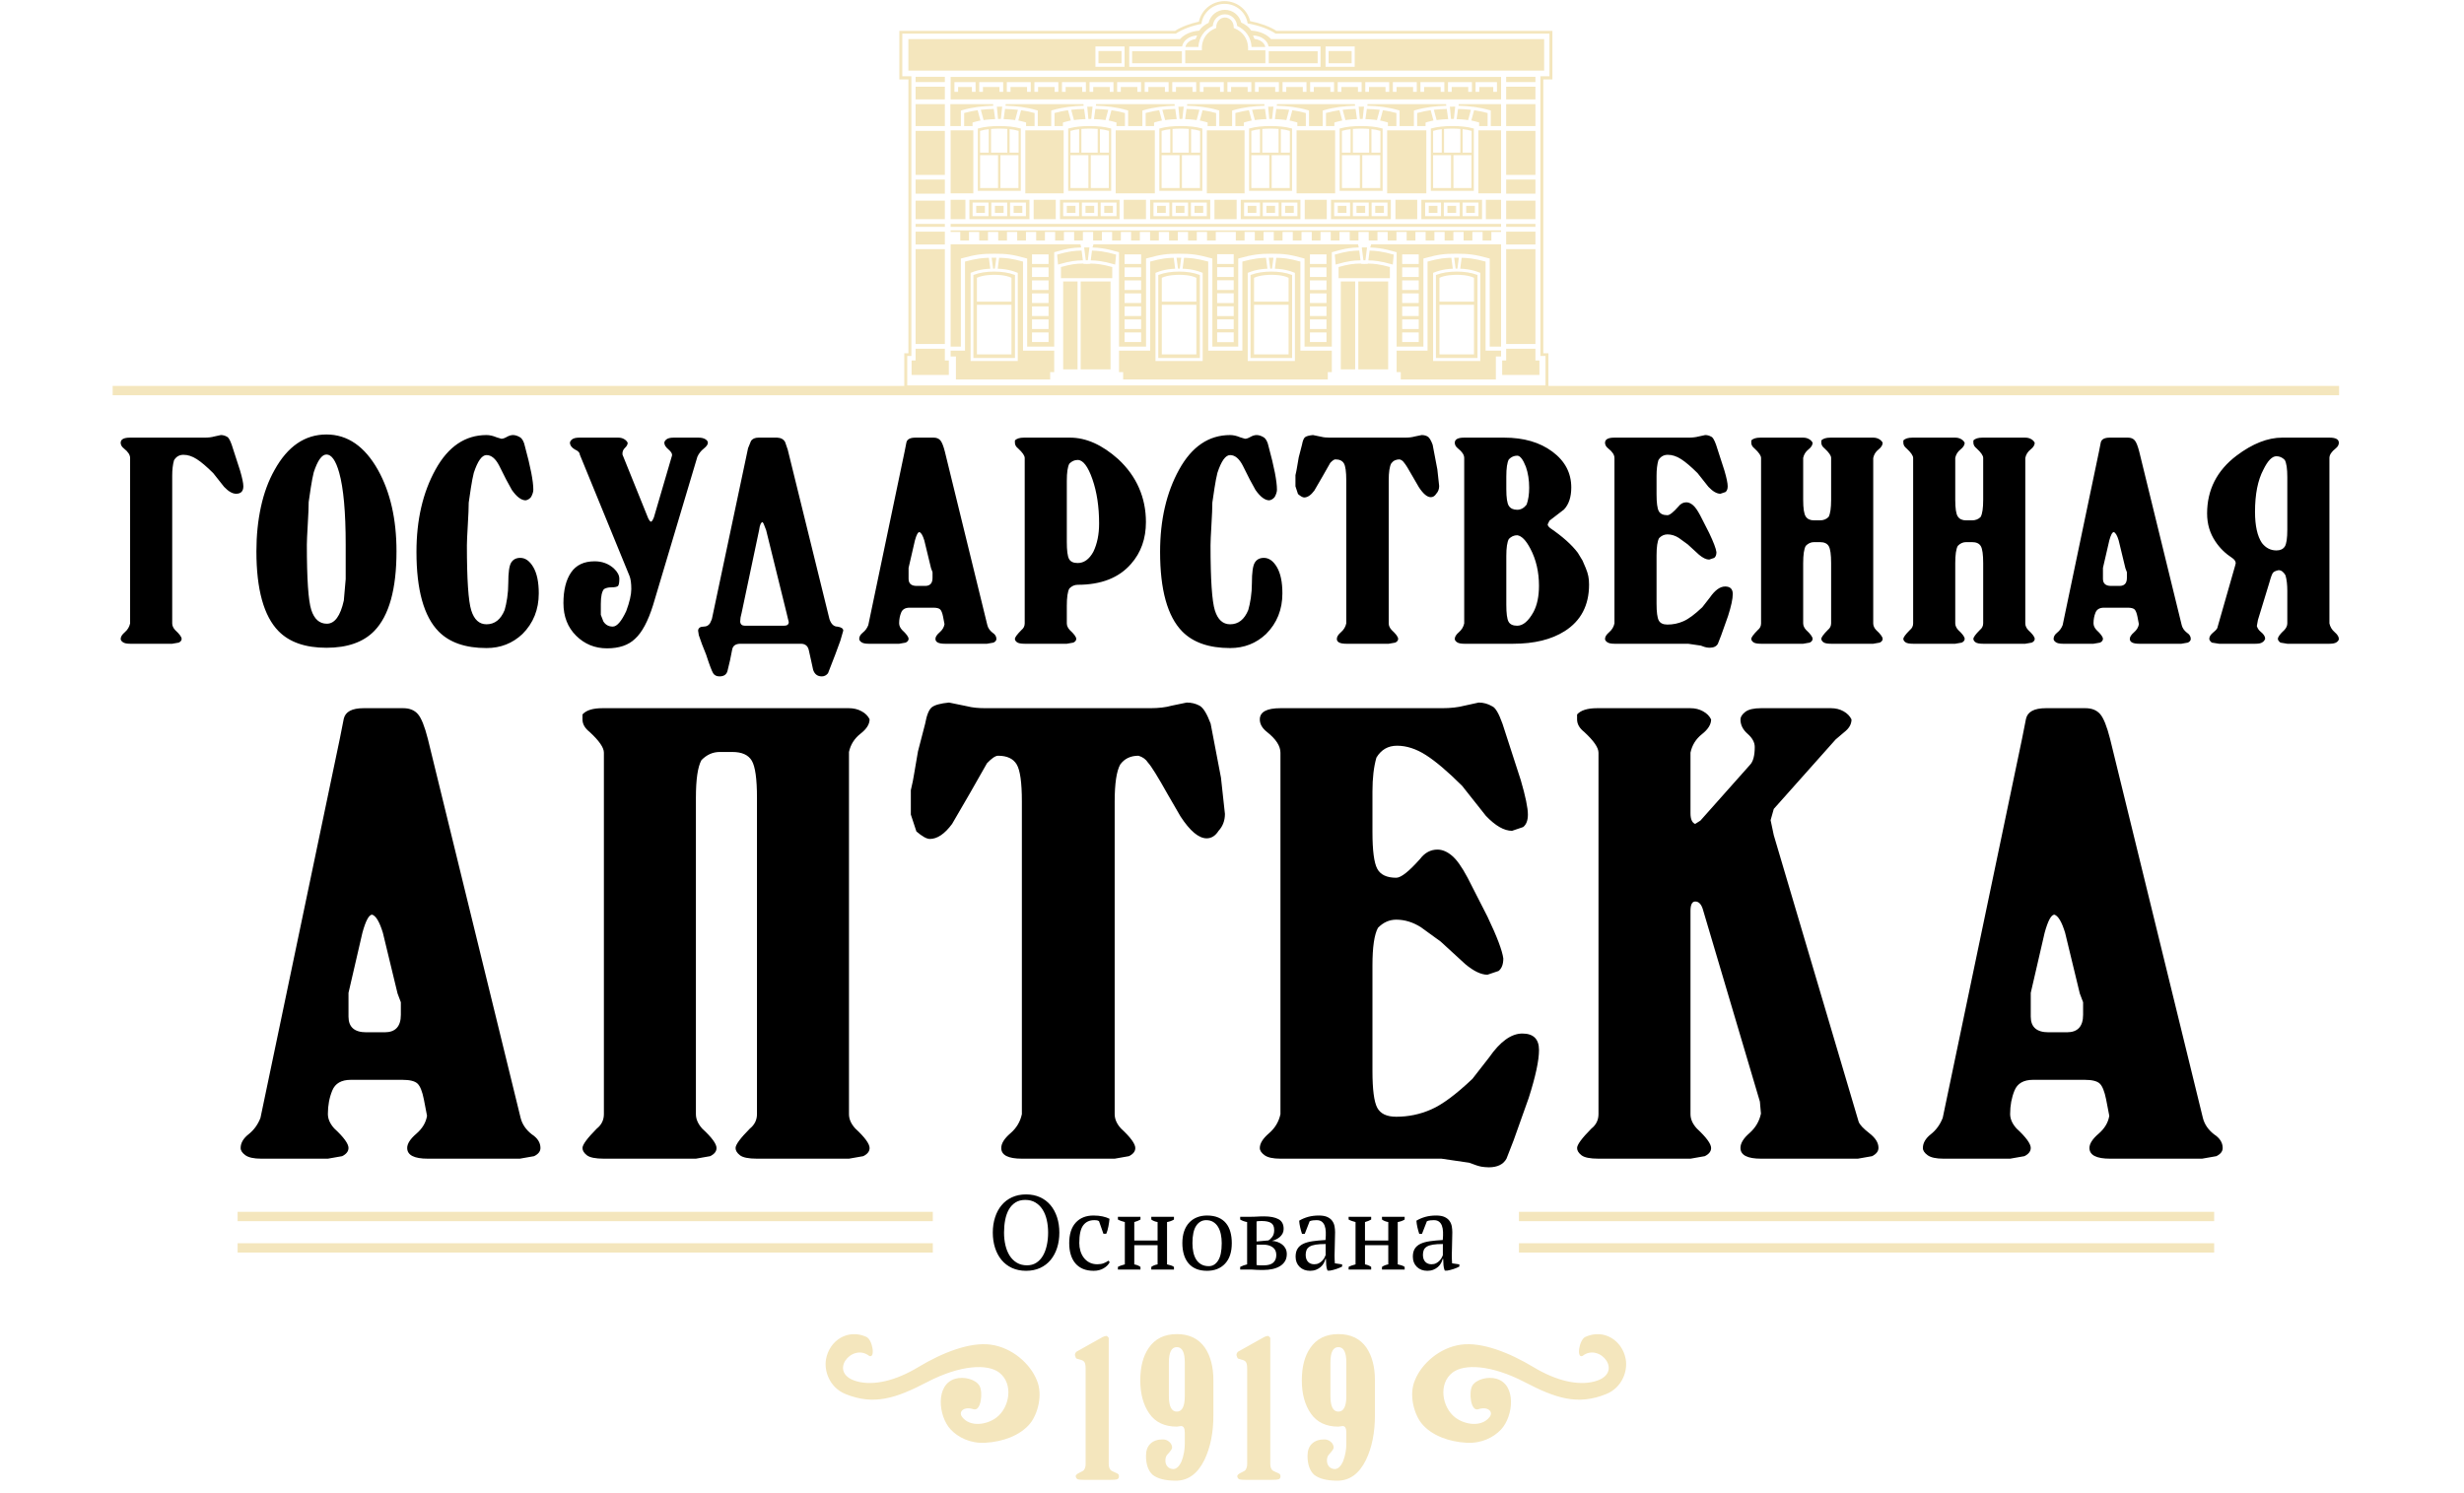 <?xml version="1.0" encoding="UTF-8"?>
<svg xmlns="http://www.w3.org/2000/svg" width="165" height="100" viewBox="0 0 165 110" fill="none">
  <path fill-rule="evenodd" clip-rule="evenodd" d="M78.436 99.242C78.046 99.242 77.85 99.62 77.85 100.378V102.842C77.85 103.609 78.046 103.992 78.436 103.992C78.828 103.992 79.023 103.609 79.023 102.842V100.378C79.023 99.62 78.828 99.242 78.436 99.242ZM78.436 98.283C79.353 98.283 80.043 98.618 80.507 99.286C80.922 99.906 81.13 100.707 81.13 101.691V104.258C81.13 105.536 80.91 106.633 80.471 107.548C79.969 108.57 79.267 109.082 78.364 109.082C77.581 109.082 77.008 108.934 76.642 108.639C76.324 108.334 76.165 107.873 76.165 107.252C76.165 106.859 76.275 106.559 76.495 106.353C76.715 106.146 77.014 106.042 77.392 106.042C77.588 106.042 77.753 106.104 77.887 106.227C78.022 106.35 78.089 106.49 78.089 106.648C78.089 106.736 77.979 106.898 77.759 107.135C77.649 107.243 77.594 107.395 77.594 107.592C77.594 107.779 77.646 107.929 77.75 108.042C77.853 108.155 77.991 108.217 78.162 108.226C78.406 108.226 78.614 108.034 78.785 107.651C78.944 107.238 79.023 106.8 79.023 106.338V105.541C79.023 105.217 78.931 105.055 78.748 105.055L78.436 105.099C77.533 105.099 76.858 104.779 76.412 104.14C75.967 103.501 75.744 102.684 75.744 101.691C75.744 100.698 75.951 99.901 76.367 99.301C76.831 98.622 77.521 98.283 78.436 98.283V98.283ZM71.04 99.581L72.96 98.505C73.07 98.445 73.174 98.416 73.275 98.416C73.348 98.475 73.397 98.524 73.421 98.563V99.508V107.858C73.421 108.034 73.464 108.177 73.55 108.285C73.586 108.334 73.684 108.391 73.843 108.455C74.002 108.519 74.096 108.568 74.127 108.603C74.157 108.637 74.172 108.689 74.172 108.757C74.172 108.866 74.132 108.937 74.053 108.971C73.974 109.006 73.763 109.023 73.421 109.023H71.718C71.412 109.023 71.22 109.008 71.141 108.979C71.061 108.949 71.009 108.875 70.985 108.757C70.985 108.669 71.079 108.58 71.269 108.492C71.457 108.404 71.565 108.339 71.589 108.3C71.675 108.182 71.718 108.034 71.718 107.858V100.821C71.718 100.585 71.687 100.425 71.626 100.341C71.565 100.257 71.467 100.201 71.333 100.171L71.04 100.083C71.003 100.053 70.966 99.97 70.93 99.832C70.93 99.743 70.966 99.66 71.04 99.581ZM62.112 101.573C62.766 101.382 63.631 101.623 63.899 102.09C64.171 102.564 64.017 104.006 63.453 103.817C62.766 103.586 62.319 103.993 62.621 104.388C63.208 105.158 64.445 104.968 65.152 104.428C66.121 103.688 66.427 101.941 65.349 101.113C64.51 100.469 62.52 100.528 60.036 101.822C57.739 103.019 56.124 103.544 54.033 102.699C52.851 102.222 52.437 100.988 52.597 100.124C52.853 98.744 54.201 97.874 55.562 98.485C56.036 98.698 56.245 100.104 55.776 99.89C54.505 98.89 52.67 101.168 54.881 101.767C56.118 102.102 57.73 101.716 59.382 100.721C61.169 99.644 63.182 98.856 64.713 99.058C66.311 99.269 67.643 100.477 68.117 101.669C68.596 102.752 68.175 104.188 67.637 104.857C67.288 105.291 66.777 105.648 66.154 105.898C65.615 106.114 64.99 106.251 64.312 106.289C63.22 106.35 62.312 105.885 61.773 105.304C60.865 104.327 60.633 102.005 62.112 101.573V101.573ZM90.336 98.283C91.252 98.283 91.942 98.618 92.407 99.286C92.822 99.906 93.029 100.707 93.029 101.691V104.258C93.029 105.536 92.81 106.633 92.37 107.548C91.869 108.57 91.167 109.082 90.263 109.082C89.481 109.082 88.907 108.934 88.541 108.639C88.223 108.334 88.064 107.873 88.064 107.252C88.064 106.859 88.174 106.559 88.394 106.353C88.614 106.146 88.913 106.042 89.292 106.042C89.488 106.042 89.652 106.104 89.787 106.227C89.921 106.35 89.988 106.49 89.988 106.648C89.988 106.736 89.878 106.898 89.659 107.135C89.549 107.243 89.494 107.395 89.494 107.592C89.494 107.779 89.546 107.929 89.649 108.042C89.753 108.155 89.89 108.217 90.062 108.226C90.306 108.226 90.513 108.034 90.684 107.651C90.843 107.238 90.923 106.8 90.923 106.338V105.541C90.923 105.217 90.831 105.055 90.648 105.055L90.336 105.099C89.433 105.099 88.758 104.779 88.312 104.14C87.866 103.501 87.643 102.684 87.643 101.691C87.643 100.698 87.851 99.901 88.266 99.301C88.73 98.622 89.42 98.283 90.336 98.283V98.283ZM90.336 99.242C89.945 99.242 89.75 99.62 89.75 100.378V102.842C89.75 103.609 89.945 103.992 90.336 103.992C90.727 103.992 90.923 103.609 90.923 102.842V100.378C90.923 99.62 90.727 99.242 90.336 99.242ZM82.939 99.581L84.86 98.505C84.97 98.445 85.074 98.416 85.174 98.416C85.248 98.475 85.296 98.524 85.321 98.563V99.508V107.858C85.321 108.034 85.364 108.177 85.449 108.285C85.486 108.334 85.583 108.391 85.742 108.455C85.901 108.519 85.996 108.568 86.026 108.603C86.056 108.637 86.072 108.689 86.072 108.757C86.072 108.866 86.033 108.937 85.953 108.971C85.873 109.006 85.663 109.023 85.321 109.023H83.617C83.312 109.023 83.119 109.008 83.04 108.979C82.96 108.949 82.909 108.875 82.884 108.757C82.884 108.669 82.979 108.58 83.168 108.492C83.358 108.404 83.465 108.339 83.489 108.3C83.575 108.182 83.617 108.034 83.617 107.858V100.821C83.617 100.585 83.587 100.425 83.525 100.341C83.464 100.257 83.367 100.201 83.233 100.171L82.939 100.083C82.903 100.053 82.866 99.97 82.829 99.832C82.829 99.743 82.866 99.66 82.939 99.581ZM101.986 101.573C101.332 101.382 100.467 101.623 100.199 102.09C99.927 102.564 100.081 104.006 100.644 103.817C101.332 103.586 101.779 103.993 101.477 104.388C100.889 105.158 99.653 104.968 98.946 104.428C97.977 103.688 97.671 101.941 98.749 101.113C99.587 100.469 101.578 100.528 104.062 101.822C106.359 103.019 107.973 103.544 110.065 102.699C111.247 102.222 111.661 100.988 111.501 100.124C111.245 98.744 109.897 97.874 108.536 98.485C108.062 98.698 107.853 100.104 108.322 99.89C109.593 98.89 111.428 101.168 109.217 101.767C107.98 102.102 106.367 101.716 104.716 100.721C102.929 99.644 100.916 98.856 99.386 99.058C97.787 99.269 96.454 100.477 95.981 101.669C95.502 102.752 95.922 104.188 96.461 104.857C96.81 105.291 97.321 105.648 97.943 105.898C98.483 106.114 99.108 106.251 99.786 106.289C100.878 106.35 101.786 105.885 102.325 105.304C103.233 104.327 103.465 102.005 101.986 101.573Z" fill="#F4E6BD"></path>
  <path fill-rule="evenodd" clip-rule="evenodd" d="M98.411 6.048H98.683H99.901H100.173V6.407V6.766H99.901V6.407H98.683V6.766H98.411V6.407V6.048ZM96.38 6.048H96.652H97.87H98.142V6.407V6.766H97.87V6.407H96.652V6.766H96.38V6.407V6.048ZM94.349 6.048H94.621H95.839H96.111V6.407V6.766H95.839V6.407H94.621V6.766H94.349V6.407V6.048ZM92.318 6.048H92.59H93.808H94.08V6.407V6.766H93.808V6.407H92.59V6.766H92.318V6.407V6.048ZM90.287 6.048H90.558H91.777H92.049V6.407V6.766H91.777V6.407H90.558V6.766H90.287V6.407V6.048ZM88.256 6.048H88.527H89.746H90.017V6.407V6.766H89.746V6.407H88.527V6.766H88.256V6.407V6.048ZM86.225 6.048H86.496H87.715H87.987V6.407V6.766H87.715V6.407H86.496V6.766H86.225V6.407V6.048ZM84.194 6.048H84.465H85.684H85.955V6.407V6.766H85.684V6.407H84.465V6.766H84.194V6.407V6.048ZM82.162 6.048H82.434H83.653H83.924V6.407V6.766H83.653V6.407H82.434V6.766H82.162V6.407V6.048ZM80.131 6.048H80.403H81.621H81.893V6.407V6.766H81.621V6.407H80.403V6.766H80.131V6.407V6.048ZM78.1 6.048H78.372H79.591H79.862V6.407V6.766H79.591V6.407H78.372V6.766H78.1V6.407V6.048ZM76.069 6.048H76.341H77.559H77.831V6.407V6.766H77.559V6.407H76.341V6.766H76.069V6.407V6.048ZM74.038 6.048H74.309H75.528H75.8V6.407V6.766H75.528V6.407H74.309V6.766H74.038V6.407V6.048ZM72.007 6.048H72.279H73.497H73.769V6.407V6.766H73.497V6.407H72.279V6.766H72.007V6.407V6.048ZM69.976 6.048H70.247H71.466H71.738V6.407V6.766H71.466V6.407H70.247V6.766H69.976V6.407V6.048ZM67.945 6.048H68.216H69.435H69.707V6.407V6.766H69.435V6.407H68.216V6.766H67.945V6.407V6.048ZM65.913 6.048H66.185H67.404H67.675V6.407V6.766H67.404V6.407H66.185V6.766H65.913V6.407V6.048ZM63.882 6.048H64.154H65.373H65.644V6.407V6.766H65.373V6.407H64.154V6.766H63.882V6.407V6.048ZM62.054 6.048H62.325H63.342H63.613V6.407V6.766H63.342V6.407H62.325V6.766H62.054V6.407V6.048ZM100.442 6.048H100.714H101.745H102.017V6.407V6.766H101.745V6.407H100.714V6.766H100.442V6.407V6.048ZM61.352 26.559H61.642V27.621H58.9V26.559H59.19H59.193V25.69H61.349V26.559H61.352ZM59.193 25.34V18.353H61.349V25.34H59.193ZM59.193 18.008V17.066H61.349V18.008H59.193ZM59.193 16.712V16.497H61.349V16.712H59.193ZM61.349 16.148H59.193V14.78H61.349V16.148ZM59.193 12.882V9.639H61.349V12.882H59.193ZM61.349 14.267H59.193V13.227H61.349V14.267ZM59.193 9.29V7.672H61.349V9.29H59.193ZM59.193 7.323V6.39H61.349V7.323H59.193ZM74.362 3.763H72.664V4.661H74.362V3.763ZM74.586 3.421H72.44V4.922H74.586V3.421ZM78.809 3.774H75.143V4.66H78.809V3.774ZM85.207 3.774V4.66H88.809V3.774H85.207ZM84.961 3.708H83.687L83.68 3.421C83.659 3.133 83.566 2.877 83.42 2.663C83.247 2.409 82.997 2.213 82.701 2.093L82.625 2.062L82.625 1.986C82.624 1.791 82.549 1.614 82.428 1.486L82.428 1.486C82.313 1.364 82.155 1.289 81.982 1.289C81.809 1.289 81.651 1.364 81.536 1.486C81.415 1.613 81.34 1.79 81.339 1.986L81.339 2.062L81.263 2.093C80.967 2.213 80.717 2.409 80.544 2.663C80.409 2.861 80.32 3.095 80.29 3.356C80.288 3.377 80.286 3.399 80.284 3.421L80.282 3.708H79.055V4.66H84.961V3.708V3.708ZM79.82 2.873C79.624 2.902 79.451 2.973 79.318 3.076C79.19 3.176 79.1 3.307 79.068 3.46H80.024C80.039 3.111 80.148 2.799 80.325 2.54C80.511 2.266 80.773 2.051 81.085 1.91C81.103 1.686 81.198 1.484 81.341 1.333C81.504 1.16 81.731 1.053 81.982 1.053C82.234 1.053 82.46 1.16 82.624 1.333H82.624C82.767 1.483 82.861 1.686 82.88 1.91C83.19 2.051 83.453 2.266 83.64 2.54C83.817 2.799 83.925 3.11 83.941 3.46H84.953C84.921 3.307 84.832 3.176 84.703 3.076C84.561 2.966 84.371 2.892 84.158 2.867C84.111 2.747 84.083 2.686 84.048 2.611C84.334 2.621 84.625 2.703 84.853 2.881C85.032 3.019 85.156 3.205 85.197 3.424H89.021V4.925H74.931V3.424H78.825C78.866 3.205 78.989 3.019 79.168 2.881C79.367 2.726 79.635 2.631 79.932 2.613C79.891 2.706 79.83 2.85 79.82 2.873V2.873ZM91.314 3.763H89.616V4.661H91.314V3.763ZM91.538 3.421H89.391V4.922H91.538V3.421ZM104.854 26.559H105.145V27.621H102.402V26.559H102.693H102.695V25.69H104.851V26.559H104.854V26.559ZM102.695 25.34V18.353H104.851V25.34H102.695ZM102.695 18.008V17.066H104.851V18.008H102.695ZM102.695 16.712V16.497H104.851V16.712H102.695ZM104.851 16.148H102.695V14.78H104.851V16.148ZM102.695 12.882V9.639H104.851V12.882H102.695ZM104.851 14.267H102.695V13.227H104.851V14.267ZM102.695 9.29V7.672H104.851V9.29H102.695ZM102.695 7.323V6.39H104.851V7.323H102.695ZM103.773 5.656H104.851V6.045H102.695V5.656H103.773ZM58.662 2.879H78.672C78.972 2.539 79.488 2.301 80.087 2.258C80.227 2.028 80.468 1.83 80.775 1.685C80.902 1.134 81.393 0.724 81.979 0.724C82.555 0.724 83.04 1.122 83.176 1.659C83.509 1.806 83.769 2.013 83.918 2.255C84.535 2.29 85.068 2.531 85.375 2.879H105.492V5.204H82.077H58.662V2.879ZM60.271 5.656H61.349V6.045H59.193V5.656H60.271V5.656ZM96.171 9.286H96.139V8.325C96.48 8.231 96.809 8.164 97.134 8.118L97.339 8.878C97.281 8.89 97.222 8.902 97.162 8.916C97.062 8.939 96.959 8.966 96.851 8.997L96.758 9.032V9.286H96.171ZM64.583 9.516C64.356 9.541 64.2 9.569 63.944 9.643V11.243H64.583V9.516ZM65.951 9.498C65.755 9.482 65.56 9.476 65.361 9.476C65.154 9.476 64.953 9.482 64.75 9.499V11.243H65.361H65.951V9.498V9.498ZM66.782 9.643C66.518 9.567 66.358 9.54 66.118 9.514V11.243H66.782V9.643V9.643ZM66.77 11.43H65.443V13.852H66.77V11.43ZM65.267 11.43H63.945V13.852H65.267V11.43ZM62.77 8.325V9.286H63.389V9.032L63.481 8.997C63.589 8.966 63.693 8.939 63.793 8.916C63.853 8.902 63.912 8.89 63.97 8.878L63.764 8.118C63.44 8.164 63.111 8.231 62.77 8.325ZM65.782 8.025L65.676 8.776C65.88 8.782 66.083 8.794 66.288 8.817C66.367 8.826 66.445 8.836 66.525 8.848L66.73 8.089C66.415 8.053 66.099 8.034 65.782 8.025ZM65.056 8.776L64.95 8.025C64.632 8.033 64.315 8.052 63.998 8.088L64.204 8.847C64.28 8.836 64.357 8.826 64.432 8.817C64.642 8.794 64.848 8.782 65.056 8.776ZM65.572 7.854L65.181 7.862L65.265 8.764L65.475 8.762L65.572 7.854V7.854ZM67.959 8.328C67.618 8.233 67.289 8.166 66.964 8.119L66.759 8.878C66.817 8.89 66.876 8.902 66.936 8.916C67.037 8.939 67.141 8.966 67.248 8.997L67.332 9.021V9.286H67.959V8.328V8.328ZM71.239 9.516C71.013 9.541 70.857 9.569 70.601 9.643V11.243H71.239V9.516ZM72.607 9.498C72.411 9.482 72.216 9.476 72.017 9.476C71.811 9.476 71.609 9.482 71.406 9.499V11.243H72.017H72.607V9.498V9.498ZM73.438 9.643C73.174 9.567 73.014 9.54 72.774 9.514V11.243H73.438V9.643V9.643ZM73.426 11.43H72.099V13.852H73.426V11.43ZM71.923 11.43H70.601V13.852H71.923V11.43ZM69.426 8.325V9.286H70.045V9.032L70.138 8.997C70.245 8.966 70.349 8.939 70.449 8.916C70.509 8.902 70.568 8.89 70.626 8.878L70.421 8.118C70.096 8.164 69.767 8.231 69.426 8.325V8.325ZM72.438 8.025L72.333 8.776C72.536 8.782 72.739 8.794 72.945 8.817C73.023 8.826 73.102 8.836 73.181 8.848L73.386 8.089C73.071 8.053 72.754 8.034 72.438 8.025ZM71.712 8.776L71.606 8.025C71.288 8.033 70.971 8.052 70.655 8.088L70.86 8.847C70.937 8.836 71.013 8.826 71.089 8.817C71.298 8.794 71.504 8.782 71.712 8.776V8.776ZM72.228 7.854L71.837 7.862L71.921 8.764L72.131 8.762L72.228 7.854ZM74.615 8.328C74.274 8.233 73.945 8.166 73.62 8.119L73.415 8.878C73.473 8.89 73.532 8.902 73.592 8.916C73.694 8.939 73.798 8.966 73.904 8.997L73.989 9.021V9.286H74.615V8.328V8.328ZM73.6 9.469C73.34 9.398 73.09 9.354 72.843 9.326C72.57 9.296 72.297 9.286 72.017 9.286C71.736 9.286 71.464 9.296 71.191 9.326C70.943 9.354 70.694 9.398 70.433 9.469V14.059H72.017H73.6V9.469ZM77.953 9.516C77.726 9.541 77.571 9.569 77.315 9.643V11.243H77.953V9.516ZM79.321 9.498C79.125 9.482 78.93 9.476 78.731 9.476C78.525 9.476 78.323 9.482 78.12 9.499V11.243H78.731H79.321V9.498V9.498ZM80.152 9.643C79.888 9.567 79.728 9.54 79.488 9.514V11.243H80.152V9.643V9.643ZM80.14 11.43H78.813V13.852H80.14V11.43ZM78.637 11.43H77.315V13.852H78.637V11.43ZM76.14 8.325V9.286H76.759V9.032L76.852 8.997C76.959 8.966 77.063 8.939 77.163 8.916C77.223 8.902 77.282 8.89 77.34 8.878L77.135 8.118C76.81 8.164 76.481 8.231 76.14 8.325V8.325ZM79.152 8.025L79.046 8.776C79.25 8.782 79.453 8.794 79.659 8.817C79.737 8.826 79.816 8.836 79.895 8.848L80.1 8.089C79.785 8.053 79.468 8.034 79.152 8.025ZM78.426 8.776L78.32 8.025C78.002 8.033 77.685 8.052 77.369 8.088L77.574 8.847C77.65 8.836 77.727 8.826 77.803 8.817C78.012 8.794 78.218 8.782 78.426 8.776V8.776ZM78.942 7.854L78.551 7.862L78.635 8.764L78.845 8.762L78.942 7.854ZM81.329 8.328C80.988 8.233 80.659 8.166 80.334 8.119L80.129 8.878C80.187 8.89 80.246 8.902 80.306 8.916C80.407 8.939 80.511 8.966 80.618 8.997L80.703 9.021V9.286H81.329V8.328V8.328ZM80.314 9.469C80.054 9.398 79.804 9.354 79.557 9.326C79.284 9.296 79.011 9.286 78.731 9.286C78.45 9.286 78.177 9.296 77.904 9.326C77.657 9.354 77.407 9.398 77.147 9.469V14.059H78.731H80.314V9.469ZM84.564 9.516C84.337 9.541 84.181 9.569 83.925 9.643V11.243H84.564V9.516ZM85.931 9.498C85.735 9.482 85.54 9.476 85.341 9.476C85.135 9.476 84.933 9.482 84.73 9.499V11.243H85.341H85.931V9.498V9.498ZM86.762 9.643C86.499 9.567 86.338 9.54 86.098 9.514V11.243H86.762V9.643V9.643ZM86.751 11.43H85.423V13.852H86.751V11.43ZM85.247 11.43H83.925V13.852H85.247V11.43ZM82.751 8.325V9.286H83.369V9.032L83.462 8.997C83.57 8.966 83.673 8.939 83.773 8.916C83.833 8.902 83.892 8.89 83.95 8.878L83.745 8.118C83.42 8.164 83.091 8.231 82.751 8.325V8.325ZM85.762 8.025L85.657 8.776C85.861 8.782 86.063 8.794 86.269 8.817C86.347 8.826 86.426 8.836 86.505 8.848L86.71 8.089C86.395 8.053 86.079 8.034 85.762 8.025ZM85.036 8.776L84.931 8.025C84.613 8.033 84.295 8.052 83.979 8.088L84.184 8.847C84.261 8.836 84.337 8.826 84.413 8.817C84.622 8.794 84.829 8.782 85.036 8.776V8.776ZM85.552 7.854L85.162 7.862L85.245 8.764L85.455 8.762L85.552 7.854ZM87.939 8.328C87.598 8.233 87.269 8.166 86.945 8.119L86.74 8.878C86.798 8.89 86.856 8.902 86.916 8.916C87.018 8.939 87.122 8.966 87.228 8.997L87.313 9.021V9.286H87.939V8.328V8.328ZM86.924 9.469C86.665 9.398 86.415 9.354 86.167 9.326C85.894 9.296 85.622 9.286 85.341 9.286C85.06 9.286 84.788 9.296 84.515 9.326C84.267 9.354 84.018 9.398 83.758 9.469V14.059H85.341H86.924V9.469ZM97.953 9.516C97.725 9.541 97.57 9.569 97.314 9.643V11.243H97.953V9.516ZM99.32 9.498C99.124 9.482 98.929 9.476 98.73 9.476C98.523 9.476 98.322 9.482 98.119 9.499V11.243H98.73H99.32V9.498V9.498ZM100.151 9.643C99.888 9.567 99.727 9.54 99.487 9.514V11.243H100.151V9.643V9.643ZM100.139 11.43H98.812V13.852H100.139V11.43ZM98.636 11.43H97.314V13.852H98.636V11.43ZM99.151 8.025L99.045 8.776C99.249 8.782 99.452 8.794 99.658 8.817C99.736 8.826 99.815 8.836 99.894 8.848L100.099 8.089C99.784 8.053 99.468 8.034 99.151 8.025ZM98.425 8.776L98.319 8.025C98.001 8.033 97.684 8.052 97.368 8.088L97.573 8.847C97.65 8.836 97.726 8.826 97.802 8.817C98.011 8.794 98.217 8.782 98.425 8.776V8.776ZM98.941 7.854L98.55 7.862L98.634 8.764L98.844 8.762L98.941 7.854V7.854ZM100.313 9.469C100.053 9.398 99.803 9.354 99.556 9.326C99.283 9.296 99.01 9.286 98.73 9.286C98.449 9.286 98.177 9.296 97.904 9.326C97.656 9.354 97.406 9.398 97.147 9.469V14.059H98.73H100.313V9.469V9.469ZM91.235 9.516C91.008 9.541 90.852 9.569 90.596 9.643V11.243H91.235V9.516ZM92.603 9.498C92.407 9.482 92.212 9.476 92.013 9.476C91.806 9.476 91.605 9.482 91.402 9.499V11.243H92.013H92.603V9.498V9.498ZM93.434 9.643C93.17 9.567 93.01 9.54 92.77 9.514V11.243H93.434V9.643V9.643ZM93.422 11.43H92.095V13.852H93.422V11.43ZM91.919 11.43H90.597V13.852H91.919V11.43ZM89.422 8.325V9.286H90.041V9.032L90.133 8.997C90.241 8.966 90.345 8.939 90.445 8.916C90.505 8.902 90.564 8.89 90.621 8.878L90.416 8.118C90.092 8.164 89.763 8.231 89.422 8.325ZM92.434 8.025L92.328 8.776C92.532 8.782 92.735 8.794 92.941 8.817C93.019 8.826 93.097 8.836 93.176 8.848L93.382 8.089C93.067 8.053 92.751 8.034 92.434 8.025ZM91.708 8.776L91.602 8.025C91.284 8.033 90.967 8.052 90.651 8.088L90.856 8.847C90.932 8.836 91.009 8.826 91.085 8.817C91.294 8.794 91.5 8.782 91.708 8.776ZM92.224 7.854L91.833 7.862L91.917 8.764L92.127 8.762L92.224 7.854ZM94.611 8.328C94.27 8.233 93.941 8.166 93.616 8.119L93.411 8.878C93.469 8.89 93.528 8.902 93.588 8.916C93.689 8.939 93.793 8.966 93.9 8.997L93.984 9.021V9.286H94.611V8.328V8.328ZM93.596 9.469C93.336 9.398 93.086 9.354 92.839 9.326C92.566 9.296 92.293 9.286 92.013 9.286C91.732 9.286 91.459 9.296 91.186 9.326C90.939 9.354 90.689 9.398 90.429 9.469V14.059H92.013H93.596V9.469V9.469ZM101.328 9.286H100.867H100.702V9.021L100.617 8.997C100.511 8.966 100.407 8.939 100.305 8.916C100.245 8.902 100.186 8.89 100.128 8.878L100.334 8.119C100.658 8.166 100.987 8.233 101.328 8.328V9.286V9.286ZM99.201 7.672H102.321V9.286H101.562V8.141L101.478 8.116C100.712 7.894 99.966 7.811 99.185 7.79L99.201 7.672V7.672ZM92.484 7.672H98.269L98.286 7.791C97.51 7.813 96.741 7.898 95.99 8.116L95.898 8.151V9.286H94.845V8.141L94.76 8.116C93.995 7.894 93.248 7.811 92.468 7.79L92.484 7.672ZM85.812 7.672H91.552L91.569 7.791C90.792 7.813 90.023 7.898 89.272 8.116L89.18 8.151V9.286H88.173V8.141L88.089 8.116C87.323 7.894 86.577 7.811 85.796 7.79L85.812 7.672V7.672ZM79.202 7.672H82.037H84.881L84.898 7.791C84.121 7.813 83.352 7.898 82.601 8.116L82.508 8.151V9.286H81.563V8.141L81.478 8.116C80.713 7.894 79.966 7.811 79.186 7.79L79.202 7.672ZM72.488 7.672H78.271L78.287 7.791C77.51 7.813 76.742 7.898 75.99 8.116L75.898 8.151V9.286H74.849V8.141L74.764 8.116C73.999 7.894 73.253 7.811 72.472 7.79L72.488 7.672V7.672ZM65.832 7.672H71.557L71.573 7.791C70.796 7.813 70.028 7.898 69.276 8.116L69.184 8.151V9.286H68.193V8.141L68.108 8.116C67.343 7.894 66.596 7.811 65.816 7.79L65.832 7.672V7.672ZM62.528 9.286H61.753V7.672H64.9L64.917 7.791C64.14 7.813 63.371 7.898 62.62 8.116L62.528 8.151V9.286V9.286ZM62.863 16.148H61.775V14.717H62.863V16.148ZM67.579 16.148H63.156V14.717H67.579V16.148ZM69.518 16.148H67.89V14.717H69.518V16.148ZM74.218 16.148H69.829V14.717H74.218V16.148ZM76.163 16.148H74.523V14.717H76.163V16.148ZM80.896 16.148H76.468V14.717H80.896V16.148ZM82.842 16.148H82.048H81.207V14.717H82.006H82.842V16.148V16.148ZM87.541 16.148H83.146V14.717H87.541V16.148ZM89.481 16.148H87.858V14.717H89.481V16.148ZM94.199 16.148H89.792V14.717H94.199V16.148ZM96.144 16.148H94.539V14.717H96.144V16.148ZM100.918 16.148H96.449V14.717H100.918V16.148ZM102.321 14.717V16.148H101.2V14.717H102.321ZM100.645 14.244V9.601H102.321V14.244H100.645ZM93.928 14.244V9.601H96.814V14.244H93.928ZM87.257 14.244V9.601H90.097V14.244H87.257ZM80.647 14.244V9.601H82.048H83.425V14.244H82.006H80.647ZM73.933 14.244V9.601H76.815V14.244H73.933ZM67.276 14.244V9.601H70.101V14.244H67.276ZM61.775 9.601H63.445V14.244H61.775V9.601ZM64.299 15.162H63.659V15.684H64.299V15.162ZM65.676 15.162H65.035V15.684H65.676V15.162ZM67.056 15.162H66.416V15.684H67.056V15.162ZM73.729 15.162H73.089V15.684H73.729V15.162ZM72.871 14.924H73.947H73.994V14.971V15.875V15.922H73.947H72.871H72.824V15.875V14.971V14.924H72.871ZM66.198 14.924H67.274H67.321V14.971V15.875V15.922H67.274H66.198H66.151V15.875V14.971V14.924H66.198ZM64.817 14.924H65.894H65.941V14.971V15.875V15.922H65.894H64.817H64.77V15.875V14.971V14.924H64.817ZM72.349 15.162H71.708V15.684H72.349V15.162ZM71.49 14.924H72.567H72.614V14.971V15.875V15.922H72.567H71.49H71.443V15.875V14.971V14.924H71.49ZM70.972 15.162H70.332V15.684H70.972V15.162ZM70.114 14.924H71.191H71.237V14.971V15.875V15.922H71.191H70.114H70.067V15.875V14.971V14.924H70.114ZM80.38 15.162H79.739V15.684H80.38V15.162ZM79.521 14.924H80.598H80.644V14.971V15.875V15.922H80.598H79.521H79.474V15.875V14.971V14.924H79.521ZM78.999 15.162H78.359V15.684H78.999V15.162ZM78.14 14.924H79.217H79.264V14.971V15.875V15.922H79.217H78.14H78.094V15.875V14.971V14.924H78.14ZM77.623 15.162H76.982V15.684H77.623V15.162ZM76.764 14.924H77.841H77.888V14.971V15.875V15.922H77.841H76.764H76.717V15.875V14.971V14.924H76.764ZM87.052 15.162H86.412V15.684H87.052V15.162ZM86.194 14.924H87.27H87.317V14.971V15.875V15.922H87.27H86.194H86.147V15.875V14.971V14.924H86.194ZM85.672 15.162H85.032V15.684H85.672V15.162ZM84.813 14.924H85.89H85.937V14.971V15.875V15.922H85.89H84.813H84.767V15.875V14.971V14.924H84.813ZM84.296 15.162H83.655V15.684H84.296V15.162ZM83.437 14.924H84.514H84.561V14.971V15.875V15.922H84.514H83.437H83.39V15.875V14.971V14.924H83.437ZM93.69 15.162H93.049V15.684H93.69V15.162ZM92.831 14.924H93.908H93.954V14.971V15.875V15.922H93.908H92.831H92.784V15.875V14.971V14.924H92.831ZM92.309 15.162H91.669V15.684H92.309V15.162ZM91.451 14.924H92.527H92.574V14.971V15.875V15.922H92.527H91.451H91.404V15.875V14.971V14.924H91.451ZM90.933 15.162H90.292V15.684H90.933V15.162ZM90.074 14.924H91.151H91.198V14.971V15.875V15.922H91.151H90.074H90.027V15.875V14.971V14.924H90.074ZM100.39 15.162H99.75V15.684H100.39V15.162ZM99.531 14.924H100.608H100.655V14.971V15.875V15.922H100.608H99.531H99.484V15.875V14.971V14.924H99.531ZM99.009 15.162H98.369V15.684H99.009V15.162ZM98.151 14.924H99.228H99.275V14.971V15.875V15.922H99.228H98.151H98.104V15.875V14.971V14.924H98.151ZM97.633 15.162H96.993V15.684H97.633V15.162ZM96.775 14.924H97.851H97.898V14.971V15.875V15.922H97.851H96.775H96.728V15.875V14.971V14.924H96.775ZM63.441 14.924H64.517H64.564V14.971V15.875V15.922H64.517H63.441H63.394V15.875V14.971V14.924H63.441ZM61.775 16.496H82.048H102.321V16.714H82.048H61.775V16.496ZM61.775 17.084H61.847H62.365H62.483V17.202V17.72H63.128V17.202V17.084H63.246H63.763H63.881V17.202V17.72H64.526V17.202V17.084H64.644H65.162H65.279V17.202V17.72H65.924V17.202V17.084H66.042H66.56H66.678V17.202V17.72H67.323V17.202V17.084H67.44H67.958H68.076V17.202V17.72H68.721V17.202V17.084H68.839H69.356H69.474V17.202V17.72H70.119V17.202V17.084H70.237H70.755H70.872V17.202V17.72H71.518V17.202V17.084H71.635H72.153H72.271V17.202V17.72H72.916V17.202V17.084H73.034H73.552H73.669V17.202V17.72H74.314V17.202V17.084H74.432H74.95H75.067V17.202V17.72H75.712V17.202V17.084H75.83H76.348H76.466V17.202V17.72H77.111V17.202V17.084H77.228H77.746H77.864V17.202V17.72H78.509V17.202V17.084H78.627H79.145H79.262V17.202V17.72H79.907V17.202V17.084H80.025H80.543H80.661V17.202V17.72H81.306V17.202V17.084H81.423H81.941H82.028H82.059H82.146H82.664H82.782V17.202V17.72H83.427V17.202V17.084H83.544H84.062H84.18V17.202V17.72H84.825V17.202V17.084H84.943H85.46H85.578V17.202V17.72H86.223V17.202V17.084H86.341H86.859H86.977V17.202V17.72H87.621V17.202V17.084H87.739H88.257H88.375V17.202V17.72H89.02V17.202V17.084H89.138H89.655H89.773V17.202V17.72H90.418V17.202V17.084H90.536H91.053H91.171V17.202V17.72H91.816V17.202V17.084H91.934H92.452H92.57V17.202V17.72H93.215V17.202V17.084H93.332H93.85H93.968V17.202V17.72H94.613V17.202V17.084H94.731H95.249H95.366V17.202V17.72H96.011V17.202V17.084H96.129H96.647H96.764V17.202V17.72H97.409V17.202V17.084H97.528H98.045H98.163V17.202V17.72H98.808V17.202V17.084H98.925H99.443H99.561V17.202V17.72H100.206V17.202V17.084H100.324H100.842H100.959V17.202V17.72H101.605V17.202V17.084H101.722H102.24H102.321V16.976H102.24H101.722H100.842H100.324H99.443H98.925H98.045H97.528H96.647H96.129H95.249H94.731H93.85H93.332H92.452H91.934H91.053H90.536H89.655H89.138H88.257H87.739H86.859H86.341H85.46H84.943H84.062H83.544H82.664H82.146H82.044H81.941H81.423H80.543H80.025H79.145H78.627H77.746H77.228H76.348H75.83H74.95H74.432H73.552H73.034H72.153H71.635H70.755H70.237H69.356H68.839H67.958H67.44H66.56H66.042H65.162H64.644H63.763H63.246H62.365H61.847H61.775V17.084V17.084ZM67.769 18.739H68.988V19.448H67.769V18.739ZM67.769 19.697H68.988V20.407H67.769V19.697ZM67.769 20.656H68.988V21.366H67.769V20.656ZM67.769 21.614H68.988V22.324H67.769V21.614ZM67.769 22.573H68.988V23.282H67.769V22.573ZM67.769 23.531H68.988V24.241H67.769V23.531ZM67.769 24.49H68.988V25.199H67.769V24.49ZM74.587 18.739H75.806V19.448H74.587V18.739ZM74.587 19.697H75.806V20.407H74.587V19.697ZM74.587 20.656H75.806V21.366H74.587V20.656ZM74.587 21.614H75.806V22.324H74.587V21.614ZM74.587 22.573H75.806V23.282H74.587V22.573ZM74.587 23.531H75.806V24.241H74.587V23.531ZM74.587 24.49H75.806V25.199H74.587V24.49ZM96.255 18.739H95.036V19.448H96.255V18.739ZM96.255 19.697H95.036V20.407H96.255V19.697ZM96.255 20.656H95.036V21.366H96.255V20.656ZM96.255 21.614H95.036V22.324H96.255V21.614ZM96.255 22.573H95.036V23.282H96.255V22.573ZM96.255 23.531H95.036V24.241H96.255V23.531ZM96.255 24.49H95.036V25.199H96.255V24.49ZM89.46 18.739H88.241V19.448H89.46V18.739ZM89.46 19.697H88.241V20.407H89.46V19.697ZM89.46 20.656H88.241V21.366H89.46V20.656ZM89.46 21.614H88.241V22.324H89.46V21.614ZM89.46 22.573H88.241V23.282H89.46V22.573ZM89.46 23.531H88.241V24.241H89.46V23.531ZM89.46 24.49H88.241V25.199H89.46V24.49ZM81.405 18.727H82.626V19.446H81.405V18.727ZM81.405 19.686H82.626V20.406H81.405V19.686ZM81.405 20.646H82.626V21.366H81.405V20.646ZM81.405 21.606H82.626V22.326H81.405V21.606ZM81.405 22.565H82.626V23.285H81.405V22.565ZM81.405 23.525H82.626V24.245H81.405V23.525ZM81.405 24.485H82.626V25.205H81.405V24.485ZM92.753 17.997H102.321V25.535H101.484V19.159V19.075V19.048L101.458 19.041L101.374 19.017C101.13 18.95 100.919 18.896 100.726 18.854H100.726C100.531 18.811 100.351 18.778 100.173 18.754C99.995 18.73 99.818 18.714 99.629 18.704C99.439 18.695 99.238 18.691 99.009 18.691C98.781 18.691 98.583 18.695 98.4 18.704C98.216 18.714 98.047 18.73 97.877 18.754C97.708 18.778 97.537 18.811 97.348 18.854C97.16 18.897 96.953 18.951 96.711 19.017L96.626 19.041L96.6 19.048V19.075V19.159V25.535H94.626V18.669V18.581L94.546 18.558C94.068 18.422 93.712 18.339 93.359 18.29C93.138 18.259 92.92 18.242 92.678 18.233L92.753 17.997V17.997ZM72.298 17.997H82.006H91.787L91.837 18.23C91.56 18.238 91.326 18.255 91.088 18.29C90.751 18.339 90.412 18.422 89.934 18.558L89.853 18.581V18.669V25.535H87.844V19.159V19.075V19.048L87.817 19.041L87.733 19.017C87.49 18.951 87.283 18.897 87.096 18.854C86.906 18.811 86.736 18.778 86.567 18.754C86.396 18.73 86.228 18.714 86.044 18.704C85.861 18.695 85.663 18.691 85.434 18.691C85.206 18.691 85.005 18.695 84.815 18.704C84.626 18.714 84.449 18.73 84.27 18.754C84.093 18.778 83.913 18.811 83.718 18.854H83.718C83.525 18.896 83.314 18.95 83.07 19.017L82.986 19.041L82.959 19.048V19.075V19.159V25.535H82.006H81.053V19.159V19.075V19.048L81.027 19.041L80.942 19.017C80.699 18.95 80.487 18.896 80.294 18.854C80.099 18.811 79.92 18.778 79.742 18.754C79.563 18.73 79.386 18.714 79.197 18.704C79.008 18.695 78.806 18.691 78.578 18.691C78.349 18.691 78.152 18.695 77.968 18.704C77.784 18.714 77.616 18.73 77.446 18.754C77.277 18.778 77.106 18.811 76.917 18.854C76.729 18.897 76.522 18.951 76.28 19.017L76.195 19.041L76.168 19.048V19.075V19.159V25.535H74.176V18.669V18.581L74.096 18.558C73.618 18.422 73.261 18.339 72.909 18.29C72.686 18.259 72.467 18.241 72.222 18.233L72.298 17.997V17.997ZM61.775 17.997H71.339L71.389 18.23C71.111 18.238 70.877 18.255 70.638 18.29C70.302 18.339 69.961 18.422 69.484 18.558L69.404 18.581V18.669V25.535H67.412V19.159V19.075V19.048L67.386 19.041L67.302 19.017C67.059 18.951 66.852 18.897 66.664 18.854C66.475 18.811 66.304 18.778 66.135 18.754C65.965 18.73 65.796 18.714 65.613 18.704C65.429 18.695 65.232 18.691 65.003 18.691C64.775 18.691 64.573 18.695 64.384 18.704C64.194 18.714 64.018 18.73 63.839 18.754C63.661 18.778 63.482 18.811 63.287 18.854H63.286C63.093 18.896 62.882 18.95 62.639 19.017L62.554 19.041L62.528 19.048V19.075V19.159V25.535H61.775V17.997V17.997ZM71.354 20.733H73.554V27.211H71.354V20.733ZM70.065 20.733H71.123V27.211H70.065V20.733ZM71.609 18.23L71.731 19.177H71.761L71.878 19.178L71.998 18.228C71.886 18.226 71.72 18.229 71.609 18.23ZM72.187 18.461L72.094 19.181C72.339 19.188 72.553 19.203 72.772 19.234C73.08 19.276 73.393 19.349 73.813 19.468L73.894 19.491L73.962 18.757C73.531 18.637 73.203 18.562 72.882 18.517C72.66 18.486 72.439 18.469 72.187 18.461V18.461ZM71.515 19.179L71.422 18.458C71.138 18.465 70.903 18.483 70.666 18.517C70.36 18.562 70.047 18.637 69.618 18.757L69.686 19.491L69.767 19.468C70.187 19.349 70.485 19.276 70.779 19.234C71.011 19.2 71.238 19.184 71.515 19.179ZM91.804 20.733H94.004V27.211H91.804V20.733ZM90.515 20.733H91.573V27.211H90.515V20.733ZM92.061 18.242L92.181 19.177H92.211L92.328 19.178L92.447 18.228C92.347 18.226 92.2 18.229 92.091 18.229L92.061 18.242ZM92.637 18.461L92.544 19.181C92.789 19.188 93.003 19.203 93.222 19.234C93.53 19.276 93.843 19.349 94.263 19.468L94.344 19.491L94.412 18.757C93.981 18.637 93.653 18.562 93.331 18.517C93.109 18.486 92.889 18.469 92.637 18.461V18.461ZM91.965 19.179L91.873 18.458C91.588 18.465 91.353 18.483 91.116 18.517C90.81 18.562 90.497 18.637 90.069 18.757L90.136 19.491L90.217 19.468C90.637 19.349 90.935 19.276 91.229 19.234C91.461 19.2 91.688 19.184 91.965 19.179ZM90.351 20.492H94.129V19.672C93.758 19.569 93.474 19.505 93.195 19.466C92.98 19.436 92.765 19.421 92.513 19.416L92.51 19.438C92.33 19.45 92.179 19.45 91.999 19.438L91.995 19.414C91.711 19.419 91.484 19.433 91.257 19.466C90.991 19.505 90.72 19.569 90.351 19.672V20.492V20.492ZM69.901 20.492H73.679V19.672C73.308 19.569 73.024 19.505 72.745 19.466C72.53 19.436 72.315 19.421 72.063 19.416L72.06 19.438C71.88 19.45 71.728 19.45 71.549 19.438L71.546 19.414C71.261 19.419 71.034 19.433 70.807 19.466C70.541 19.505 70.27 19.569 69.901 19.672V20.492ZM66.255 22.451V26.106H63.71V22.451H66.255ZM64.19 20.065C63.95 20.102 63.706 20.162 63.451 20.258V26.371H66.514V20.258C66.258 20.162 66.015 20.102 65.775 20.065C65.271 19.989 64.694 19.989 64.19 20.065V20.065ZM64.903 19.791H64.982H65.034L65.14 18.987L65.003 18.986C64.931 18.986 64.863 18.987 64.797 18.988L64.903 19.791V19.791ZM63.312 20.074C63.606 19.958 63.886 19.887 64.162 19.845C64.341 19.818 64.518 19.803 64.695 19.796L64.59 18.992C64.525 18.993 64.462 18.996 64.401 18.999C64.218 19.008 64.05 19.023 63.88 19.046C63.72 19.068 63.559 19.097 63.384 19.135C63.217 19.171 63.036 19.216 62.833 19.27V25.683V25.795V25.83H62.798H62.681H61.775V26.264H62.164V27.954H69.106V27.532V27.414H69.213H69.404V25.83H67.26H67.142H67.107V25.795V25.683V19.27C66.904 19.215 66.728 19.171 66.567 19.135C66.399 19.097 66.245 19.068 66.092 19.046C65.93 19.023 65.769 19.008 65.594 18.999C65.516 18.995 65.434 18.992 65.347 18.99L65.242 19.795C65.429 19.801 65.615 19.816 65.803 19.845C66.079 19.887 66.359 19.958 66.652 20.074L66.72 20.101V20.179V26.482V26.594H66.617H63.348H63.245V26.482V20.179V20.101L63.312 20.074V20.074ZM79.874 22.451V26.106H77.329V22.451H79.874ZM77.809 20.065C77.569 20.102 77.325 20.162 77.07 20.258V26.371H80.133V20.258C79.878 20.162 79.634 20.102 79.394 20.065C78.89 19.989 78.314 19.989 77.809 20.065V20.065ZM78.522 19.791H78.601H78.654L78.759 18.987C78.701 18.987 78.641 18.986 78.578 18.986L78.416 18.987L78.522 19.791V19.791ZM77.329 20.464C77.776 20.255 78.408 20.249 78.601 20.245C78.868 20.248 79.427 20.255 79.874 20.464V22.221H77.329V20.464ZM100.324 22.451V26.106H97.78V22.451H100.324ZM98.26 20.065C98.02 20.102 97.776 20.162 97.521 20.258V26.371H100.583V20.258C100.328 20.162 100.084 20.102 99.845 20.065C99.341 19.989 98.764 19.989 98.26 20.065V20.065ZM98.972 19.791H99.052H99.104L99.209 18.988C99.145 18.987 99.078 18.986 99.009 18.986L98.867 18.987L98.972 19.791ZM97.382 20.074C97.675 19.958 97.955 19.887 98.231 19.845C98.411 19.818 98.587 19.803 98.765 19.796L98.659 18.99C98.575 18.992 98.495 18.995 98.418 18.999C98.243 19.008 98.082 19.023 97.921 19.046C97.768 19.068 97.613 19.097 97.445 19.135C97.285 19.171 97.108 19.215 96.905 19.27V25.683V25.795V25.83H96.869H96.753H94.626V27.414H94.824H94.932V27.532V27.954H101.936V26.26H102.321V25.83H101.332H101.215H101.179V25.795V25.683V19.27C100.976 19.216 100.796 19.171 100.628 19.135C100.453 19.097 100.292 19.068 100.132 19.046C99.963 19.023 99.794 19.008 99.612 18.999C99.549 18.996 99.484 18.993 99.416 18.992L99.311 19.795C99.498 19.801 99.684 19.816 99.873 19.845C100.149 19.887 100.428 19.958 100.722 20.074L100.79 20.101V20.179V26.482V26.594H100.686H97.418H97.314V26.482V20.179V20.101L97.382 20.074V20.074ZM97.78 20.464C98.226 20.255 98.858 20.249 99.052 20.245C99.318 20.248 99.878 20.255 100.324 20.464V22.221H97.78V20.464ZM86.669 22.451V26.106H84.124V22.451H86.669ZM84.604 20.065C84.364 20.102 84.121 20.162 83.865 20.258V26.371H86.928V20.258C86.673 20.162 86.429 20.102 86.189 20.065C85.686 19.989 85.109 19.989 84.604 20.065V20.065ZM85.317 19.791H85.397H85.449L85.554 18.987L85.434 18.986C85.357 18.986 85.283 18.987 85.212 18.988L85.317 19.791ZM83.727 20.074C84.021 19.958 84.3 19.887 84.576 19.845C84.755 19.818 84.932 19.803 85.11 19.796L85.004 18.992C84.945 18.994 84.888 18.996 84.832 18.999C84.65 19.008 84.481 19.023 84.312 19.046C84.152 19.068 83.99 19.097 83.815 19.135C83.648 19.171 83.468 19.216 83.265 19.27V25.683V25.795V25.83H83.229H83.112H82.006H80.9H80.783H80.748V25.795V25.683V19.27C80.544 19.216 80.364 19.171 80.197 19.135C80.022 19.097 79.86 19.068 79.7 19.046C79.531 19.023 79.362 19.008 79.181 18.999C79.111 18.996 79.04 18.993 78.966 18.991L78.861 19.795C79.048 19.801 79.234 19.816 79.422 19.845C79.698 19.887 79.978 19.958 80.272 20.074L80.339 20.101V20.179V26.482V26.594H80.236H76.967H76.864V26.482V20.179V20.101L76.932 20.074C77.225 19.958 77.505 19.887 77.781 19.845C77.96 19.818 78.137 19.803 78.314 19.796L78.209 18.991C78.132 18.992 78.058 18.996 77.987 18.999C77.811 19.008 77.65 19.023 77.489 19.046C77.336 19.068 77.182 19.097 77.013 19.135C76.853 19.171 76.677 19.215 76.474 19.27V25.683V25.795V25.83H76.438H76.321H74.176V27.414H74.374H74.482V27.532V27.954H82.006H89.556V27.532V27.414H89.663H89.853V25.83H87.691H87.574H87.538V25.795V25.683V19.27C87.335 19.215 87.159 19.171 86.999 19.135C86.83 19.097 86.676 19.068 86.523 19.046C86.362 19.023 86.201 19.008 86.025 18.999C85.942 18.995 85.854 18.992 85.762 18.99L85.656 19.795C85.843 19.801 86.029 19.816 86.217 19.845C86.493 19.887 86.773 19.958 87.067 20.074L87.134 20.101V20.179V26.482V26.594H87.031H83.762H83.659V26.482V20.179V20.101L83.727 20.074V20.074ZM84.124 20.464C84.571 20.255 85.203 20.249 85.397 20.245C85.663 20.248 86.223 20.255 86.669 20.464V22.221H84.124V20.464V20.464ZM63.71 20.464C64.157 20.255 64.788 20.249 64.982 20.245C65.248 20.248 65.808 20.255 66.255 20.464V22.221H63.71V20.464V20.464ZM66.944 9.469C66.684 9.398 66.434 9.354 66.187 9.326C65.914 9.296 65.641 9.286 65.361 9.286C65.08 9.286 64.807 9.296 64.534 9.326C64.287 9.354 64.037 9.398 63.777 9.469V14.059H65.361H66.944V9.469ZM61.775 5.666H102.321V7.324H61.775V5.666ZM58.214 2.477H78.363C78.835 2.164 79.486 1.914 80.247 1.759C80.359 0.927 81.08 0.284 81.952 0.284C82.813 0.284 83.526 0.909 83.652 1.725C84.491 1.875 85.207 2.14 85.716 2.477H105.884V5.617H105.216V26.224H105.591V28.402H105.216H103.565H60.604H58.882H58.578V26.224H58.882V5.617H58.214V2.477V2.477ZM58.214 2.275H78.301C78.539 2.124 78.815 1.987 79.123 1.87C79.409 1.762 79.723 1.669 80.06 1.594C80.149 1.184 80.371 0.822 80.678 0.556V0.555C81.019 0.261 81.465 0.082 81.952 0.082C82.432 0.082 82.871 0.256 83.21 0.543H83.212C83.516 0.802 83.74 1.154 83.836 1.555C84.21 1.629 84.559 1.725 84.877 1.841C85.217 1.965 85.521 2.111 85.778 2.275H105.884H106.102V2.494V5.634V5.852H105.884H105.434V26.023H105.591H105.808V26.241V28.419V28.637H105.591H105.216H103.565H60.604V28.637H58.882V28.637H58.578H58.36V28.419V26.241V26.023H58.578H58.664V5.852H58.214H57.996V5.634V2.494V2.275H58.214V2.275Z" fill="#F4E6BD"></path>
  <path fill-rule="evenodd" clip-rule="evenodd" d="M0.049 28.43H164.049V29.118H0.049V28.43Z" fill="#F4E6BD"></path>
  <path fill-rule="evenodd" clip-rule="evenodd" d="M9.252 89.274H60.461V89.963H9.252V89.274ZM9.252 91.588H60.461V92.277H9.252V91.588ZM103.637 89.274H154.846V89.963H103.637V89.274ZM103.637 91.588H154.846V92.277H103.637V91.588Z" fill="#F4E6BD"></path>
  <path d="M1.334 32.24H6.815C7.1 32.24 7.34 32.212 7.536 32.155L8.018 32.05C8.178 32.05 8.329 32.092 8.472 32.176C8.579 32.219 8.695 32.416 8.819 32.767L9.434 34.665C9.595 35.214 9.675 35.6 9.675 35.825C9.675 36.191 9.497 36.374 9.14 36.374C8.873 36.374 8.579 36.205 8.258 35.867L7.456 34.855C6.975 34.377 6.569 34.032 6.24 33.822C5.91 33.611 5.585 33.505 5.264 33.505C4.961 33.505 4.729 33.639 4.569 33.906C4.48 34.215 4.435 34.595 4.435 35.048V35.723V45.924C4.435 46.093 4.507 46.255 4.649 46.413C4.97 46.708 5.13 46.926 5.13 47.067C5.13 47.179 5.059 47.271 4.916 47.341L4.435 47.425H1.334C1.085 47.425 0.907 47.387 0.8 47.309C0.693 47.232 0.639 47.151 0.639 47.067C0.639 46.912 0.742 46.747 0.947 46.571C1.152 46.395 1.281 46.177 1.334 45.924V33.741C1.334 33.512 1.183 33.28 0.88 33.041C0.719 32.915 0.639 32.774 0.639 32.619C0.639 32.366 0.871 32.24 1.334 32.24V32.24ZM15.797 47.721C14.246 47.721 13.07 47.313 12.268 46.497C11.181 45.386 10.637 43.425 10.637 40.613C10.637 39.446 10.749 38.353 10.972 37.333C11.194 36.314 11.528 35.41 11.974 34.623C12.936 32.88 14.211 32.008 15.797 32.008C17.347 32.008 18.613 32.88 19.593 34.623C20.502 36.254 20.956 38.251 20.956 40.613C20.956 43.397 20.413 45.351 19.326 46.476C18.524 47.306 17.347 47.721 15.797 47.721V47.721ZM14.353 40.128C14.353 42.645 14.46 44.244 14.678 44.926C14.897 45.608 15.28 45.949 15.824 45.949C16.407 45.949 16.822 45.38 17.076 44.241L17.214 42.659V40.128C17.214 37.724 17.053 35.952 16.733 34.813C16.483 33.927 16.171 33.484 15.797 33.484C15.458 33.484 15.146 33.92 14.861 34.792C14.79 35.073 14.719 35.442 14.647 35.899C14.576 36.356 14.523 36.718 14.487 36.985C14.487 37.337 14.465 37.885 14.42 38.63C14.376 39.376 14.353 39.875 14.353 40.128V40.128ZM31.035 36.075C31.035 36.23 30.981 36.405 30.874 36.606C30.767 36.746 30.634 36.831 30.473 36.859C30.152 36.859 29.814 36.606 29.457 36.099L29.03 35.319L28.522 34.307C28.254 33.786 27.943 33.526 27.586 33.526C27.247 33.526 26.936 33.962 26.65 34.834C26.579 35.115 26.508 35.484 26.437 35.941C26.365 36.398 26.312 36.76 26.276 37.027C26.276 37.379 26.254 37.927 26.209 38.673C26.165 39.418 26.142 39.917 26.142 40.17C26.142 42.687 26.249 44.286 26.463 44.968C26.677 45.65 27.052 45.991 27.586 45.991C28.192 45.991 28.638 45.64 28.923 44.937C28.994 44.698 29.056 44.402 29.11 44.051C29.163 43.699 29.19 43.334 29.19 42.954C29.19 42.181 29.261 41.678 29.404 41.446C29.547 41.214 29.769 41.098 30.072 41.098C30.447 41.098 30.767 41.327 31.035 41.783C31.302 42.24 31.436 42.884 31.436 43.713C31.436 44.908 31.035 45.907 30.233 46.708C29.502 47.397 28.62 47.742 27.586 47.742C26.035 47.742 24.859 47.334 24.057 46.519C22.97 45.408 22.427 43.453 22.427 40.655C22.427 38.307 22.894 36.286 23.83 34.592C24.766 32.897 26.018 32.05 27.586 32.05C27.818 32.05 28.067 32.106 28.335 32.219L28.682 32.324C28.789 32.324 28.923 32.279 29.083 32.187C29.244 32.096 29.395 32.05 29.538 32.05C29.698 32.05 29.867 32.103 30.046 32.208C30.224 32.314 30.348 32.546 30.42 32.897C30.83 34.395 31.035 35.453 31.035 36.075V36.075ZM41.38 32.24H43.198C43.412 32.24 43.581 32.279 43.706 32.356C43.831 32.433 43.893 32.521 43.893 32.619C43.893 32.746 43.791 32.89 43.586 33.052C43.381 33.214 43.225 33.414 43.118 33.653L39.856 44.578C39.482 45.773 39.037 46.603 38.52 47.067C38.039 47.531 37.352 47.763 36.461 47.763C35.57 47.763 34.813 47.453 34.189 46.835C33.565 46.216 33.253 45.415 33.253 44.431C33.253 43.474 33.441 42.722 33.815 42.174C34.189 41.625 34.768 41.351 35.552 41.351C36.105 41.351 36.577 41.527 36.969 41.878C37.237 42.132 37.37 42.385 37.37 42.638C37.37 42.891 37.344 43.06 37.29 43.144C37.241 43.228 37.063 43.27 36.769 43.27C36.559 43.27 36.381 43.313 36.243 43.397C36.087 43.566 36.007 43.931 36.007 44.494V45.295L36.194 45.78C36.354 46.033 36.586 46.16 36.889 46.16C37.192 46.16 37.522 45.78 37.878 45.021C38.128 44.346 38.252 43.805 38.252 43.397C38.252 42.975 38.208 42.652 38.119 42.427L34.456 33.484C34.456 33.344 34.332 33.217 34.082 33.105C33.85 32.964 33.734 32.802 33.734 32.619C33.734 32.535 33.788 32.451 33.895 32.366C34.002 32.282 34.18 32.24 34.43 32.24H37.29C37.451 32.24 37.593 32.275 37.718 32.345C37.843 32.416 37.932 32.507 37.985 32.619C37.985 32.746 37.918 32.873 37.78 32.999C37.647 33.126 37.584 33.287 37.602 33.488L39.5 38.191C39.558 38.3 39.603 38.37 39.638 38.398L39.696 38.441L39.803 38.356L39.914 38.124L41.255 33.547C41.273 33.421 41.18 33.273 40.984 33.105C40.783 32.936 40.685 32.774 40.685 32.619C40.685 32.535 40.739 32.451 40.846 32.366C40.953 32.282 41.131 32.24 41.38 32.24V32.24ZM47.627 32.24C47.36 32.24 47.172 32.324 47.066 32.493L46.852 33.02L44.187 45.611L44.054 45.907C43.947 46.076 43.795 46.16 43.599 46.16C43.332 46.16 43.189 46.258 43.172 46.455L43.225 46.796L43.465 47.475L43.76 48.216C44.009 48.983 44.183 49.44 44.281 49.598C44.379 49.752 44.535 49.83 44.749 49.83C45.069 49.83 45.266 49.696 45.337 49.429L45.524 48.649L45.684 47.847C45.738 47.566 45.943 47.425 46.299 47.425H50.737C51.058 47.425 51.254 47.58 51.325 47.889L51.485 48.606L51.646 49.345C51.753 49.668 51.967 49.83 52.287 49.83C52.466 49.83 52.617 49.752 52.742 49.598L53.276 48.22L53.651 47.2L53.865 46.459C53.865 46.304 53.722 46.206 53.437 46.163C53.17 46.163 52.974 45.977 52.849 45.611L49.775 33.126L49.587 32.577C49.48 32.366 49.285 32.254 48.995 32.24H47.627V32.24ZM48.184 39.056L49.703 45.214L49.788 45.573L49.85 45.822C49.85 46.005 49.734 46.097 49.503 46.097H46.62C46.406 46.097 46.29 45.995 46.273 45.794L46.299 45.492L46.384 45.126L47.667 39.052C47.716 38.673 47.805 38.476 47.925 38.462L48.001 38.588L48.184 39.056V39.056ZM57.981 47.425H55.736C55.486 47.425 55.308 47.387 55.201 47.309C55.094 47.232 55.041 47.151 55.041 47.067C55.041 46.898 55.13 46.743 55.308 46.603C55.486 46.462 55.62 46.279 55.709 46.051L58.383 33.273L58.516 32.598C58.57 32.359 58.792 32.24 59.184 32.24H60.521C60.735 32.24 60.9 32.307 61.016 32.44C61.132 32.574 61.243 32.852 61.35 33.273L64.478 46.051C64.531 46.265 64.656 46.448 64.852 46.603C65.048 46.729 65.146 46.884 65.146 47.067C65.146 47.179 65.075 47.271 64.932 47.341L64.451 47.425H61.35C60.886 47.425 60.655 47.306 60.655 47.063C60.655 46.923 60.757 46.761 60.962 46.585C61.167 46.41 61.288 46.206 61.323 45.981L61.216 45.425C61.163 45.158 61.091 44.979 61.002 44.894C60.913 44.81 60.744 44.768 60.494 44.768H58.757C58.436 44.768 58.227 44.887 58.129 45.13C58.031 45.369 57.981 45.633 57.981 45.917C57.981 46.086 58.053 46.248 58.195 46.406C58.516 46.701 58.677 46.923 58.677 47.063C58.677 47.176 58.605 47.271 58.463 47.341L57.981 47.425ZM60.33 41.857L59.835 39.812C59.724 39.446 59.603 39.242 59.474 39.2C59.367 39.2 59.256 39.404 59.144 39.812L58.677 41.836V42.638C58.677 42.989 58.877 43.165 59.274 43.165H59.897C60.258 43.165 60.441 42.968 60.441 42.574V42.153L60.33 41.857V41.857ZM67.231 45.924V33.741C67.231 33.569 67.071 33.337 66.75 33.041C66.59 32.915 66.509 32.774 66.509 32.619V32.451C66.634 32.31 66.857 32.24 67.182 32.24H70.568C71.753 32.24 72.934 32.767 74.115 33.822C74.796 34.454 75.309 35.161 75.648 35.941C75.991 36.722 76.16 37.562 76.16 38.462C76.16 39.685 75.795 40.711 75.064 41.541C74.173 42.567 72.863 43.081 71.134 43.081C70.902 43.081 70.698 43.172 70.519 43.355C70.394 43.583 70.332 44.005 70.332 44.627V45.921C70.332 46.09 70.403 46.251 70.546 46.41C70.867 46.705 71.027 46.923 71.027 47.067C71.027 47.179 70.956 47.271 70.813 47.341L70.332 47.425H67.231C66.946 47.425 66.754 47.387 66.656 47.309C66.558 47.232 66.509 47.151 66.509 47.067C66.509 46.954 66.67 46.736 66.99 46.413C67.151 46.286 67.231 46.121 67.231 45.924V45.924ZM71.134 33.885C70.902 33.885 70.698 33.976 70.519 34.159C70.394 34.384 70.332 34.806 70.332 35.425V39.917C70.332 40.55 70.386 40.968 70.493 41.172C70.599 41.376 70.813 41.478 71.134 41.478C71.597 41.478 71.981 41.203 72.284 40.655C72.569 40.065 72.711 39.369 72.711 38.567C72.711 37.33 72.546 36.24 72.217 35.298C71.887 34.356 71.526 33.885 71.134 33.885V33.885ZM85.811 36.075C85.811 36.23 85.757 36.405 85.65 36.606C85.543 36.746 85.409 36.831 85.249 36.859C84.928 36.859 84.59 36.606 84.233 36.099L83.806 35.319L83.298 34.307C83.03 33.786 82.719 33.526 82.362 33.526C82.023 33.526 81.712 33.962 81.426 34.834C81.355 35.115 81.284 35.484 81.213 35.941C81.141 36.398 81.088 36.76 81.052 37.027C81.052 37.379 81.03 37.927 80.985 38.673C80.941 39.418 80.918 39.917 80.918 40.17C80.918 42.687 81.025 44.286 81.239 44.968C81.453 45.65 81.827 45.991 82.362 45.991C82.968 45.991 83.413 45.64 83.699 44.937C83.77 44.698 83.832 44.402 83.886 44.051C83.939 43.699 83.966 43.334 83.966 42.954C83.966 42.181 84.037 41.678 84.18 41.446C84.322 41.214 84.545 41.098 84.848 41.098C85.222 41.098 85.543 41.327 85.811 41.783C86.078 42.24 86.212 42.884 86.212 43.713C86.212 44.908 85.811 45.907 85.009 46.708C84.278 47.397 83.396 47.742 82.362 47.742C80.811 47.742 79.635 47.334 78.833 46.519C77.746 45.408 77.203 43.453 77.203 40.655C77.203 38.307 77.67 36.286 78.606 34.592C79.542 32.897 80.794 32.05 82.362 32.05C82.594 32.05 82.843 32.106 83.111 32.219L83.458 32.324C83.565 32.324 83.699 32.279 83.859 32.187C84.019 32.096 84.171 32.05 84.314 32.05C84.474 32.05 84.643 32.103 84.821 32.208C85 32.314 85.124 32.546 85.196 32.897C85.606 34.395 85.811 35.453 85.811 36.075V36.075ZM97.145 36.627C96.878 36.627 96.584 36.381 96.263 35.889L95.835 35.15C95.497 34.546 95.274 34.187 95.167 34.075C95.096 33.962 94.989 33.885 94.846 33.843C94.579 33.843 94.374 33.941 94.231 34.138C94.107 34.363 94.044 34.781 94.044 35.386V45.924C94.044 46.093 94.115 46.255 94.258 46.41C94.579 46.705 94.739 46.926 94.739 47.067C94.739 47.179 94.668 47.271 94.525 47.341L94.044 47.425H90.917C90.453 47.425 90.222 47.306 90.222 47.067C90.222 46.912 90.324 46.747 90.529 46.571C90.734 46.395 90.863 46.177 90.917 45.924V35.386C90.917 34.75 90.859 34.335 90.743 34.138C90.627 33.941 90.418 33.843 90.115 33.843C90.025 33.843 89.901 33.927 89.74 34.096L89.152 35.129L88.564 36.142C88.315 36.479 88.065 36.648 87.816 36.648C87.709 36.648 87.557 36.563 87.361 36.395L87.174 35.825V35.382C87.174 35.256 87.174 35.129 87.174 35.003C87.227 34.778 87.263 34.602 87.281 34.475L87.415 33.695L87.655 32.767C87.709 32.472 87.784 32.285 87.882 32.208C87.98 32.131 88.177 32.078 88.462 32.05L89.076 32.176C89.237 32.219 89.442 32.24 89.691 32.24H95.243C95.528 32.24 95.769 32.212 95.965 32.155L96.473 32.05C96.633 32.05 96.775 32.085 96.905 32.155C97.029 32.222 97.154 32.426 97.279 32.76L97.626 34.581L97.76 35.804C97.76 36.029 97.689 36.219 97.546 36.374C97.439 36.542 97.306 36.627 97.145 36.627V36.627ZM99.605 45.924V33.741C99.605 33.512 99.453 33.28 99.15 33.041C98.99 32.915 98.91 32.774 98.91 32.619C98.91 32.366 99.141 32.24 99.605 32.24H102.545C103.989 32.24 105.174 32.584 106.101 33.273C107.028 33.962 107.491 34.841 107.491 35.91C107.491 36.613 107.313 37.154 106.956 37.534L105.887 38.356L105.753 38.63C105.753 38.715 105.816 38.806 105.94 38.905C106.849 39.527 107.527 40.131 107.972 40.722C108.079 40.894 108.195 41.084 108.32 41.295C108.391 41.45 108.471 41.636 108.56 41.854C108.649 42.072 108.712 42.269 108.747 42.448C108.783 42.624 108.801 42.831 108.801 43.07C108.801 44.592 108.204 45.735 107.01 46.494C106.03 47.116 104.764 47.425 103.214 47.425H99.605C99.355 47.425 99.177 47.387 99.07 47.309C98.963 47.232 98.91 47.151 98.91 47.067C98.91 46.912 99.012 46.747 99.217 46.571C99.422 46.395 99.551 46.177 99.605 45.924V45.924ZM103.508 33.569C103.276 33.569 103.071 33.66 102.893 33.843C102.768 34.068 102.706 34.49 102.706 35.108V36.036C102.706 36.669 102.768 37.08 102.893 37.27C103.018 37.46 103.223 37.555 103.508 37.555C103.775 37.555 104.007 37.428 104.203 37.175C104.328 36.824 104.39 36.409 104.39 35.931C104.39 35.368 104.31 34.855 104.149 34.391C103.936 33.843 103.722 33.569 103.508 33.569ZM103.508 39.432C103.276 39.432 103.071 39.523 102.893 39.706C102.768 39.931 102.706 40.349 102.706 40.954V44.553C102.706 45.172 102.759 45.587 102.866 45.791C102.973 45.995 103.187 46.097 103.508 46.097C103.936 46.097 104.336 45.759 104.711 45.081C104.978 44.575 105.112 43.931 105.112 43.154C105.112 42.124 104.898 41.211 104.47 40.406C104.149 39.797 103.829 39.474 103.508 39.432V39.432ZM116.099 47.425H110.672C110.423 47.425 110.244 47.387 110.138 47.309C110.031 47.232 109.977 47.151 109.977 47.067C109.977 46.912 110.08 46.747 110.285 46.571C110.49 46.395 110.619 46.177 110.672 45.924V33.741C110.672 33.512 110.521 33.28 110.218 33.041C110.057 32.915 109.977 32.774 109.977 32.619C109.977 32.366 110.209 32.24 110.672 32.24H116.126C116.411 32.24 116.66 32.212 116.874 32.155L117.356 32.05C117.516 32.05 117.667 32.092 117.81 32.176C117.917 32.219 118.033 32.416 118.158 32.767L118.772 34.665C118.933 35.214 119.013 35.6 119.013 35.825C119.013 36.022 118.959 36.163 118.852 36.247L118.478 36.374C118.211 36.374 117.917 36.205 117.596 35.867L116.794 34.855C116.313 34.377 115.907 34.032 115.578 33.822C115.248 33.611 114.923 33.505 114.602 33.505C114.299 33.505 114.067 33.639 113.907 33.906C113.818 34.215 113.773 34.595 113.773 35.045V36.416C113.773 37.035 113.827 37.446 113.934 37.65C114.041 37.853 114.255 37.955 114.575 37.955C114.736 37.955 115.003 37.745 115.377 37.323C115.538 37.112 115.734 37.006 115.965 37.006C116.126 37.006 116.286 37.073 116.447 37.207C116.607 37.337 116.785 37.586 116.981 37.955L117.65 39.267C117.97 39.938 118.149 40.409 118.184 40.676C118.184 40.873 118.131 41.014 118.024 41.098L117.65 41.225C117.436 41.225 117.186 41.105 116.901 40.866L116.072 40.107L115.404 39.622C115.137 39.453 114.86 39.369 114.575 39.369C114.344 39.369 114.139 39.46 113.96 39.643C113.836 39.868 113.773 40.293 113.773 40.912V44.469C113.773 45.088 113.827 45.503 113.934 45.706C114.041 45.91 114.255 46.012 114.575 46.012C114.985 46.012 115.377 45.931 115.751 45.766C116.126 45.605 116.589 45.26 117.142 44.736L117.703 44.016C118.077 43.478 118.452 43.207 118.826 43.207C119.2 43.207 119.387 43.394 119.387 43.763C119.387 44.118 119.271 44.655 119.04 45.38L118.532 46.807L118.291 47.425C118.184 47.619 117.988 47.714 117.703 47.717C117.614 47.714 117.529 47.71 117.449 47.696C117.369 47.682 117.231 47.64 117.035 47.562L116.099 47.425V47.425ZM129.733 47.425H126.632C126.347 47.425 126.155 47.387 126.057 47.309C125.959 47.232 125.91 47.148 125.91 47.063C125.91 46.951 126.07 46.729 126.391 46.406C126.552 46.276 126.632 46.114 126.632 45.914V41.492C126.632 40.852 126.574 40.434 126.458 40.237C126.342 40.036 126.124 39.938 125.803 39.938H125.375C125.144 39.938 124.939 40.029 124.761 40.216C124.636 40.441 124.573 40.866 124.573 41.492V45.914C124.573 46.086 124.645 46.248 124.787 46.406C125.108 46.701 125.268 46.923 125.268 47.063C125.268 47.176 125.197 47.271 125.055 47.341L124.573 47.425H121.472C121.187 47.425 120.996 47.387 120.897 47.309C120.8 47.232 120.751 47.151 120.751 47.067C120.751 46.954 120.911 46.736 121.232 46.413C121.392 46.286 121.472 46.121 121.472 45.924V33.741C121.472 33.569 121.312 33.337 120.991 33.041C120.831 32.915 120.751 32.774 120.751 32.619V32.451C120.875 32.31 121.103 32.24 121.428 32.24H124.564C124.729 32.24 124.872 32.275 124.997 32.345C125.126 32.416 125.215 32.507 125.268 32.619C125.268 32.785 125.166 32.95 124.961 33.112C124.756 33.273 124.627 33.481 124.573 33.73V36.82C124.573 37.453 124.636 37.861 124.761 38.05C124.885 38.24 125.09 38.335 125.375 38.335H125.803C126.07 38.335 126.284 38.251 126.445 38.082C126.569 37.857 126.632 37.439 126.632 36.82V33.73C126.632 33.565 126.471 33.333 126.151 33.038C125.99 32.911 125.91 32.77 125.91 32.619V32.451C126.035 32.31 126.262 32.24 126.587 32.24H129.724C129.889 32.24 130.031 32.275 130.156 32.345C130.285 32.416 130.374 32.507 130.428 32.619C130.428 32.788 130.325 32.953 130.121 33.115C129.916 33.277 129.786 33.484 129.733 33.741V45.924C129.733 46.093 129.804 46.258 129.947 46.413C130.268 46.708 130.428 46.926 130.428 47.067C130.428 47.179 130.357 47.271 130.214 47.341L129.733 47.425V47.425ZM140.934 47.425H137.833C137.548 47.425 137.356 47.387 137.258 47.309C137.16 47.232 137.111 47.148 137.111 47.063C137.111 46.951 137.271 46.729 137.592 46.406C137.753 46.276 137.833 46.114 137.833 45.914V41.492C137.833 40.852 137.775 40.434 137.659 40.237C137.543 40.036 137.325 39.938 137.004 39.938H136.577C136.345 39.938 136.14 40.029 135.962 40.216C135.837 40.441 135.775 40.866 135.775 41.492V45.914C135.775 46.086 135.846 46.248 135.988 46.406C136.309 46.701 136.47 46.923 136.47 47.063C136.47 47.176 136.398 47.271 136.256 47.341L135.775 47.425H132.674C132.388 47.425 132.197 47.387 132.099 47.309C132.001 47.232 131.952 47.151 131.952 47.067C131.952 46.954 132.112 46.736 132.433 46.413C132.593 46.286 132.674 46.121 132.674 45.924V33.741C132.674 33.569 132.513 33.337 132.192 33.041C132.032 32.915 131.952 32.774 131.952 32.619V32.451C132.077 32.31 132.304 32.24 132.629 32.24H135.766C135.931 32.24 136.073 32.275 136.198 32.345C136.327 32.416 136.416 32.507 136.47 32.619C136.47 32.785 136.367 32.95 136.162 33.112C135.957 33.273 135.828 33.481 135.775 33.73V36.82C135.775 37.453 135.837 37.861 135.962 38.05C136.086 38.24 136.291 38.335 136.577 38.335H137.004C137.271 38.335 137.485 38.251 137.646 38.082C137.771 37.857 137.833 37.439 137.833 36.82V33.73C137.833 33.565 137.673 33.333 137.352 33.038C137.191 32.911 137.111 32.77 137.111 32.619V32.451C137.236 32.31 137.463 32.24 137.788 32.24H140.925C141.09 32.24 141.233 32.275 141.357 32.345C141.486 32.416 141.576 32.507 141.629 32.619C141.629 32.788 141.527 32.953 141.322 33.115C141.117 33.277 140.987 33.484 140.934 33.741V45.924C140.934 46.093 141.005 46.258 141.148 46.413C141.469 46.708 141.629 46.926 141.629 47.067C141.629 47.179 141.558 47.271 141.415 47.341L140.934 47.425V47.425ZM145.96 47.425H143.714C143.465 47.425 143.286 47.387 143.18 47.309C143.073 47.232 143.019 47.151 143.019 47.067C143.019 46.898 143.108 46.743 143.286 46.603C143.465 46.462 143.598 46.279 143.687 46.051L146.361 33.273L146.494 32.598C146.548 32.359 146.771 32.24 147.163 32.24H148.499C148.713 32.24 148.878 32.307 148.994 32.44C149.11 32.574 149.221 32.852 149.328 33.273L152.456 46.051C152.509 46.265 152.634 46.448 152.83 46.603C153.026 46.729 153.124 46.884 153.124 47.067C153.124 47.179 153.053 47.271 152.91 47.341L152.429 47.425H149.328C148.865 47.425 148.633 47.306 148.633 47.063C148.633 46.923 148.736 46.761 148.94 46.585C149.145 46.41 149.266 46.206 149.301 45.981L149.195 45.425C149.141 45.158 149.07 44.979 148.981 44.894C148.891 44.81 148.722 44.768 148.473 44.768H146.735C146.414 44.768 146.205 44.887 146.107 45.13C146.009 45.369 145.96 45.633 145.96 45.917C145.96 46.086 146.031 46.248 146.174 46.406C146.494 46.701 146.655 46.923 146.655 47.063C146.655 47.176 146.584 47.271 146.441 47.341L145.96 47.425V47.425ZM148.308 41.857L147.813 39.812C147.702 39.446 147.582 39.242 147.452 39.2C147.345 39.2 147.234 39.404 147.123 39.812L146.655 41.836V42.638C146.655 42.989 146.855 43.165 147.252 43.165H147.876C148.237 43.165 148.419 42.968 148.419 42.574V42.153L148.308 41.857V41.857ZM163.336 32.24H159.861C158.792 32.24 157.669 32.683 156.493 33.569C155.049 34.665 154.327 36.085 154.327 37.829C154.327 38.602 154.532 39.291 154.942 39.896C155.258 40.374 155.677 40.782 156.194 41.119C156.354 41.232 156.435 41.358 156.435 41.499L156.381 41.71L155.102 46.181C155.102 46.279 155 46.413 154.795 46.578C154.59 46.743 154.488 46.902 154.488 47.06C154.488 47.148 154.55 47.239 154.675 47.341L155.209 47.425H157.883C158.132 47.425 158.301 47.39 158.391 47.32C158.48 47.274 158.551 47.19 158.604 47.063C158.604 46.891 158.498 46.722 158.284 46.55C158.141 46.438 158.043 46.294 157.99 46.121L158.07 45.675L158.921 42.891C159.028 42.497 159.117 42.262 159.188 42.184C159.259 42.107 159.393 42.047 159.589 42.005C159.79 42.005 159.959 42.132 160.102 42.385C160.191 42.697 160.235 43.077 160.235 43.531V45.921C160.235 46.09 160.164 46.255 160.021 46.41C159.701 46.705 159.54 46.923 159.54 47.067C159.54 47.151 159.602 47.243 159.727 47.341L160.235 47.425H163.336C163.586 47.425 163.764 47.387 163.871 47.309C163.978 47.232 164.031 47.151 164.031 47.067C164.031 46.912 163.929 46.747 163.724 46.571C163.519 46.395 163.39 46.177 163.336 45.924V33.741C163.336 33.512 163.488 33.28 163.791 33.041C163.951 32.915 164.031 32.774 164.031 32.619C164.031 32.366 163.8 32.24 163.336 32.24V32.24ZM159.433 33.611C159.665 33.611 159.87 33.702 160.048 33.885C160.173 34.11 160.235 34.532 160.235 35.15V39.01C160.235 39.657 160.173 40.075 160.048 40.265C159.923 40.455 159.718 40.55 159.433 40.55C159.005 40.55 158.649 40.367 158.364 40.001C158.025 39.495 157.856 38.729 157.856 37.702C157.856 36.409 158.061 35.375 158.471 34.602C158.792 33.941 159.112 33.611 159.433 33.611Z" fill="#000"></path>
  <path d="M15.902 85.359H10.995C10.45 85.359 10.06 85.274 9.826 85.105C9.593 84.936 9.476 84.76 9.476 84.575C9.476 84.206 9.67 83.868 10.06 83.561C10.45 83.254 10.742 82.854 10.936 82.355L16.779 54.43L17.071 52.955C17.188 52.433 17.674 52.172 18.531 52.172H21.452C21.92 52.172 22.28 52.318 22.533 52.609C22.787 52.901 23.03 53.508 23.264 54.43L30.099 82.355C30.216 82.823 30.488 83.223 30.917 83.561C31.345 83.838 31.56 84.176 31.56 84.575C31.56 84.821 31.404 85.021 31.092 85.174L30.041 85.359H23.264C22.251 85.359 21.744 85.097 21.744 84.567C21.744 84.26 21.968 83.907 22.416 83.523C22.864 83.138 23.127 82.693 23.205 82.201L22.971 80.987C22.855 80.404 22.699 80.012 22.504 79.828C22.309 79.643 21.939 79.551 21.394 79.551H17.596C16.895 79.551 16.438 79.812 16.224 80.342C16.009 80.865 15.902 81.441 15.902 82.063C15.902 82.432 16.058 82.785 16.37 83.131C17.071 83.776 17.421 84.26 17.421 84.567C17.421 84.813 17.265 85.021 16.954 85.174L15.902 85.359V85.359ZM21.034 73.19L19.953 68.719C19.709 67.92 19.447 67.475 19.164 67.382C18.93 67.382 18.687 67.828 18.444 68.719L17.421 73.144V74.896C17.421 75.664 17.859 76.048 18.726 76.048H20.089C20.878 76.048 21.277 75.618 21.277 74.757V73.835L21.034 73.19V73.19ZM36.233 82.078V55.444C36.233 55.075 35.883 54.569 35.182 53.923C34.831 53.647 34.656 53.339 34.656 53.001V52.633C34.929 52.325 35.416 52.172 36.126 52.172H54.276C54.627 52.172 54.948 52.248 55.221 52.402C55.494 52.548 55.688 52.748 55.805 52.986C55.805 53.355 55.581 53.708 55.133 54.054C54.685 54.407 54.403 54.853 54.286 55.398V82.078C54.286 82.447 54.442 82.8 54.754 83.138C55.455 83.784 55.805 84.268 55.805 84.575C55.805 84.821 55.649 85.021 55.338 85.174L54.286 85.359H47.509C46.886 85.359 46.467 85.274 46.253 85.105C46.039 84.936 45.932 84.76 45.932 84.575C45.932 84.329 46.282 83.853 46.983 83.146C47.334 82.862 47.509 82.509 47.509 82.078V58.771C47.509 57.38 47.383 56.474 47.129 56.043C46.876 55.613 46.399 55.398 45.698 55.398H44.763C44.257 55.398 43.809 55.598 43.419 55.997C43.147 56.489 43.011 57.411 43.011 58.771V82.078C43.011 82.447 43.166 82.8 43.478 83.146C44.179 83.791 44.53 84.268 44.53 84.575C44.53 84.821 44.374 85.021 44.062 85.174L43.011 85.359H36.233C35.61 85.359 35.192 85.274 34.977 85.105C34.763 84.936 34.656 84.76 34.656 84.575C34.656 84.329 35.007 83.853 35.708 83.146C36.058 82.87 36.233 82.509 36.233 82.078V82.078ZM80.635 61.759C80.051 61.759 79.408 61.221 78.707 60.146L77.772 58.532C77.032 57.211 76.545 56.428 76.312 56.182C76.156 55.936 75.922 55.767 75.611 55.675C75.026 55.675 74.579 55.89 74.267 56.32C73.994 56.812 73.858 57.726 73.858 59.047V82.078C73.858 82.447 74.014 82.8 74.326 83.138C75.026 83.784 75.377 84.268 75.377 84.575C75.377 84.821 75.221 85.021 74.91 85.174L73.858 85.359H67.022C66.01 85.359 65.503 85.097 65.503 84.575C65.503 84.237 65.727 83.876 66.175 83.492C66.623 83.108 66.906 82.632 67.022 82.078V59.047C67.022 57.657 66.896 56.75 66.643 56.32C66.389 55.89 65.932 55.675 65.27 55.675C65.075 55.675 64.802 55.859 64.452 56.228L63.167 58.486L61.881 60.699C61.336 61.436 60.791 61.805 60.245 61.805C60.012 61.805 59.681 61.621 59.252 61.252L58.843 60.008V59.039C58.843 58.763 58.843 58.486 58.843 58.21C58.96 57.718 59.038 57.334 59.077 57.057L59.369 55.352L59.895 53.324C60.012 52.679 60.177 52.272 60.391 52.102C60.606 51.933 61.034 51.818 61.657 51.757L63.001 52.033C63.352 52.126 63.799 52.172 64.345 52.172H76.477C77.1 52.172 77.626 52.11 78.055 51.987L79.165 51.757C79.515 51.757 79.827 51.834 80.109 51.987C80.382 52.133 80.654 52.579 80.927 53.309L81.687 57.288L81.979 59.961C81.979 60.453 81.823 60.868 81.511 61.206C81.278 61.575 80.986 61.759 80.635 61.759V61.759ZM97.928 85.359H86.069C85.523 85.359 85.134 85.274 84.9 85.105C84.666 84.936 84.549 84.76 84.549 84.575C84.549 84.237 84.773 83.876 85.221 83.492C85.669 83.108 85.952 82.632 86.069 82.078V55.452C86.069 54.953 85.737 54.446 85.075 53.923C84.725 53.647 84.549 53.339 84.549 53.001C84.549 52.448 85.056 52.172 86.069 52.172H97.987C98.61 52.172 99.155 52.11 99.623 51.987L100.674 51.757C101.025 51.757 101.356 51.849 101.667 52.033C101.901 52.126 102.154 52.556 102.427 53.324L103.771 57.472C104.121 58.671 104.296 59.516 104.296 60.008C104.296 60.438 104.18 60.745 103.946 60.929L103.128 61.206C102.544 61.206 101.901 60.837 101.2 60.1L99.447 57.887C98.396 56.842 97.51 56.09 96.789 55.629C96.069 55.168 95.358 54.937 94.657 54.937C93.995 54.937 93.488 55.229 93.138 55.813C92.943 56.489 92.846 57.319 92.846 58.302V61.298C92.846 62.65 92.962 63.549 93.196 63.995C93.43 64.44 93.897 64.663 94.598 64.663C94.949 64.663 95.533 64.202 96.351 63.28C96.701 62.819 97.13 62.589 97.636 62.589C97.987 62.589 98.337 62.735 98.688 63.026C99.038 63.311 99.428 63.856 99.856 64.663L101.317 67.528C102.018 68.996 102.407 70.025 102.485 70.609C102.485 71.039 102.369 71.346 102.135 71.531L101.317 71.807C100.85 71.807 100.304 71.546 99.681 71.024L97.87 69.364L96.409 68.304C95.825 67.936 95.221 67.751 94.598 67.751C94.092 67.751 93.644 67.951 93.254 68.35C92.982 68.842 92.846 69.772 92.846 71.124V78.898C92.846 80.25 92.962 81.156 93.196 81.602C93.43 82.048 93.897 82.27 94.598 82.27C95.494 82.27 96.351 82.094 97.169 81.733C97.987 81.379 98.999 80.626 100.207 79.482L101.434 77.907C102.252 76.732 103.07 76.14 103.887 76.14C104.705 76.14 105.114 76.547 105.114 77.354C105.114 78.13 104.861 79.305 104.355 80.888L103.245 84.007L102.719 85.359C102.485 85.781 102.057 85.989 101.434 85.996C101.239 85.989 101.054 85.981 100.879 85.95C100.703 85.919 100.402 85.827 99.973 85.658L97.928 85.359V85.359ZM109.399 52.172H116.254C116.614 52.172 116.926 52.248 117.198 52.402C117.481 52.556 117.675 52.755 117.792 53.001C117.792 53.37 117.568 53.731 117.12 54.084C116.672 54.438 116.39 54.891 116.273 55.444V59.915C116.273 60.345 116.39 60.607 116.614 60.699L117.004 60.453L120.645 56.358C120.889 56.113 121.006 55.667 121.006 55.029C121.006 54.691 120.83 54.369 120.48 54.061C120.129 53.754 119.954 53.401 119.954 53.001C119.954 52.817 120.071 52.633 120.304 52.448C120.538 52.264 120.928 52.172 121.473 52.172H126.614C126.965 52.172 127.276 52.248 127.549 52.402C127.822 52.556 128.016 52.755 128.133 53.001C128.133 53.309 127.997 53.585 127.724 53.831L126.965 54.476L122.408 59.593L122.174 60.422L122.408 61.529L128.659 82.639C128.737 82.854 129 83.138 129.448 83.484C129.896 83.83 130.12 84.183 130.12 84.56C130.12 84.813 129.964 85.013 129.652 85.174L128.601 85.359H121.473C120.46 85.359 119.954 85.097 119.954 84.567C119.954 84.222 120.178 83.853 120.626 83.469C121.064 83.077 121.346 82.601 121.463 82.04L121.385 81.156L117.218 67.106C117.101 66.645 116.906 66.414 116.624 66.414C116.39 66.414 116.273 66.645 116.273 67.106V82.078C116.273 82.447 116.429 82.8 116.741 83.138C117.442 83.791 117.792 84.268 117.792 84.575C117.792 84.821 117.636 85.021 117.325 85.174L116.273 85.359H109.496C108.873 85.359 108.454 85.274 108.24 85.105C108.026 84.936 107.919 84.76 107.919 84.575C107.919 84.329 108.269 83.853 108.97 83.146C109.321 82.87 109.496 82.509 109.496 82.078V55.452C109.496 55.075 109.146 54.569 108.444 53.923C108.094 53.647 107.919 53.339 107.919 53.001V52.633C108.191 52.325 108.688 52.172 109.399 52.172V52.172ZM139.818 85.359H134.91C134.365 85.359 133.975 85.274 133.742 85.105C133.508 84.936 133.391 84.76 133.391 84.575C133.391 84.206 133.586 83.868 133.975 83.561C134.365 83.254 134.657 82.854 134.852 82.355L140.694 54.43L140.986 52.955C141.103 52.433 141.59 52.172 142.447 52.172H145.368C145.835 52.172 146.196 52.318 146.449 52.609C146.702 52.901 146.945 53.508 147.179 54.43L154.015 82.355C154.131 82.823 154.404 83.223 154.832 83.561C155.261 83.838 155.475 84.176 155.475 84.575C155.475 84.821 155.319 85.021 155.008 85.174L153.956 85.359H147.179C146.166 85.359 145.66 85.097 145.66 84.567C145.66 84.26 145.884 83.907 146.332 83.523C146.78 83.138 147.043 82.693 147.121 82.201L146.887 80.987C146.77 80.404 146.614 80.012 146.42 79.828C146.225 79.643 145.855 79.551 145.31 79.551H141.512C140.811 79.551 140.353 79.812 140.139 80.342C139.925 80.865 139.818 81.441 139.818 82.063C139.818 82.432 139.974 82.785 140.285 83.131C140.986 83.776 141.337 84.26 141.337 84.567C141.337 84.813 141.181 85.021 140.869 85.174L139.818 85.359V85.359ZM144.949 73.19L143.868 68.719C143.625 67.92 143.362 67.475 143.08 67.382C142.846 67.382 142.603 67.828 142.359 68.719L141.337 73.144V74.896C141.337 75.664 141.775 76.048 142.642 76.048H144.005C144.793 76.048 145.193 75.618 145.193 74.757V73.835L144.949 73.19V73.19Z" fill="#000"></path>
  <path fill-rule="evenodd" clip-rule="evenodd" d="M64.88 90.806C64.88 90.402 64.936 90.028 65.047 89.684C65.157 89.339 65.317 89.041 65.526 88.79C65.735 88.538 65.991 88.343 66.295 88.203C66.6 88.063 66.945 87.993 67.331 87.993C67.718 87.993 68.063 88.063 68.367 88.203C68.671 88.343 68.928 88.538 69.137 88.79C69.345 89.041 69.505 89.339 69.616 89.684C69.727 90.028 69.782 90.402 69.782 90.806C69.782 91.211 69.727 91.585 69.616 91.93C69.505 92.274 69.345 92.572 69.137 92.823C68.928 93.075 68.671 93.27 68.367 93.41C68.063 93.55 67.718 93.62 67.331 93.62C66.945 93.62 66.6 93.55 66.295 93.41C65.991 93.27 65.735 93.075 65.526 92.823C65.317 92.572 65.157 92.274 65.047 91.93C64.936 91.585 64.88 91.211 64.88 90.806ZM65.708 90.806C65.708 91.138 65.743 91.45 65.812 91.743C65.882 92.036 65.986 92.291 66.125 92.509C66.264 92.726 66.44 92.898 66.651 93.025C66.862 93.152 67.112 93.216 67.401 93.216C67.664 93.216 67.893 93.152 68.089 93.025C68.285 92.898 68.446 92.726 68.572 92.509C68.698 92.291 68.794 92.036 68.858 91.743C68.923 91.45 68.955 91.138 68.955 90.806C68.955 90.475 68.921 90.163 68.854 89.87C68.787 89.577 68.684 89.322 68.545 89.105C68.406 88.887 68.231 88.715 68.019 88.588C67.808 88.461 67.558 88.397 67.269 88.397C66.986 88.397 66.745 88.461 66.547 88.588C66.348 88.715 66.187 88.887 66.063 89.105C65.94 89.322 65.85 89.577 65.793 89.87C65.736 90.163 65.708 90.475 65.708 90.806V90.806ZM73.493 92.983C73.4 93.164 73.25 93.316 73.041 93.437C72.832 93.559 72.589 93.62 72.31 93.62C72.006 93.62 71.742 93.572 71.518 93.476C71.294 93.38 71.107 93.243 70.957 93.064C70.808 92.885 70.696 92.671 70.621 92.419C70.546 92.168 70.509 91.889 70.509 91.584C70.509 90.926 70.669 90.422 70.988 90.072C71.308 89.722 71.743 89.547 72.295 89.547C72.547 89.547 72.773 89.57 72.971 89.614C73.17 89.658 73.339 89.716 73.478 89.788C73.462 89.959 73.434 90.151 73.393 90.364C73.352 90.576 73.3 90.752 73.238 90.892H73.029L72.705 89.967C72.669 89.941 72.627 89.922 72.581 89.909C72.535 89.896 72.457 89.889 72.349 89.889C71.999 89.889 71.728 90.018 71.537 90.274C71.347 90.531 71.251 90.965 71.251 91.576C71.251 91.773 71.278 91.965 71.332 92.151C71.386 92.338 71.469 92.505 71.58 92.652C71.691 92.8 71.83 92.918 71.997 93.006C72.165 93.094 72.359 93.138 72.581 93.138C72.761 93.138 72.919 93.112 73.053 93.06C73.187 93.009 73.3 92.946 73.393 92.874L73.493 92.983V92.983ZM75.758 93.527H74.096V93.332C74.168 93.291 74.248 93.256 74.336 93.227C74.424 93.199 74.514 93.172 74.606 93.146V90.029C74.514 90.003 74.424 89.976 74.336 89.948C74.248 89.919 74.168 89.884 74.096 89.843V89.641H75.758V89.843C75.64 89.915 75.488 89.978 75.302 90.029V91.389H77.019V90.029C76.838 89.998 76.684 89.936 76.555 89.843V89.641H78.225V89.843C78.086 89.931 77.915 89.993 77.715 90.029V93.146C77.807 93.167 77.897 93.19 77.985 93.216C78.073 93.242 78.153 93.281 78.225 93.332V93.527H76.555V93.332C76.684 93.239 76.838 93.177 77.019 93.146V91.731H75.302V93.146C75.405 93.167 75.493 93.192 75.565 93.224C75.637 93.255 75.702 93.291 75.758 93.332V93.527V93.527ZM78.843 91.584C78.843 91.257 78.886 90.968 78.971 90.717C79.056 90.466 79.178 90.253 79.338 90.08C79.498 89.906 79.69 89.774 79.914 89.684C80.138 89.593 80.387 89.547 80.66 89.547C80.98 89.547 81.255 89.597 81.487 89.695C81.719 89.794 81.909 89.932 82.056 90.111C82.203 90.29 82.311 90.503 82.38 90.752C82.45 91.001 82.485 91.278 82.485 91.584C82.485 92.237 82.32 92.739 81.99 93.091C81.66 93.444 81.217 93.62 80.66 93.62C80.351 93.62 80.083 93.572 79.856 93.476C79.629 93.38 79.441 93.243 79.292 93.064C79.142 92.885 79.03 92.671 78.955 92.419C78.881 92.168 78.843 91.889 78.843 91.584V91.584ZM79.586 91.584C79.586 91.817 79.607 92.037 79.651 92.244C79.695 92.451 79.765 92.632 79.86 92.784C79.955 92.937 80.08 93.058 80.235 93.146C80.39 93.234 80.575 93.278 80.792 93.278C81.07 93.278 81.298 93.141 81.476 92.866C81.654 92.591 81.743 92.164 81.743 91.584C81.743 91.345 81.721 91.124 81.677 90.919C81.633 90.715 81.565 90.536 81.472 90.383C81.379 90.23 81.261 90.11 81.116 90.022C80.972 89.933 80.799 89.889 80.598 89.889C80.294 89.889 80.049 90.027 79.864 90.301C79.678 90.576 79.586 91.004 79.586 91.584V91.584ZM86.536 92.392C86.536 92.599 86.49 92.777 86.396 92.924C86.303 93.072 86.178 93.192 86.019 93.286C85.861 93.379 85.678 93.448 85.472 93.492C85.264 93.536 85.046 93.558 84.819 93.558C84.652 93.558 84.521 93.556 84.421 93.554C84.323 93.551 84.241 93.547 84.173 93.542C84.106 93.537 84.049 93.533 84.003 93.531C83.955 93.528 83.903 93.527 83.847 93.527H83.103V93.332C83.263 93.249 83.433 93.187 83.614 93.146V90.029C83.418 89.993 83.248 89.931 83.103 89.843V89.641H83.8C83.924 89.641 84.031 89.639 84.119 89.637C84.208 89.634 84.29 89.63 84.368 89.625C84.446 89.62 84.523 89.616 84.6 89.614C84.679 89.611 84.764 89.61 84.858 89.61C85.314 89.61 85.669 89.678 85.923 89.816C86.177 89.953 86.304 90.193 86.304 90.534C86.304 90.659 86.278 90.77 86.227 90.869C86.174 90.967 86.107 91.053 86.025 91.125C85.941 91.198 85.848 91.258 85.744 91.308C85.641 91.357 85.539 91.392 85.441 91.413C85.585 91.423 85.724 91.452 85.856 91.498C85.989 91.545 86.104 91.608 86.206 91.689C86.307 91.769 86.386 91.867 86.447 91.984C86.507 92.101 86.536 92.237 86.536 92.392V92.392ZM84.309 93.192C84.382 93.208 84.473 93.216 84.584 93.216C84.695 93.216 84.786 93.216 84.858 93.216C85.162 93.216 85.389 93.15 85.539 93.018C85.688 92.885 85.763 92.698 85.763 92.454C85.763 92.2 85.673 92.01 85.492 91.883C85.312 91.756 85.08 91.692 84.796 91.692H84.309V93.192V93.192ZM84.309 91.459L85.178 91.382C85.272 91.335 85.367 91.248 85.464 91.121C85.561 90.994 85.608 90.827 85.608 90.62C85.608 90.366 85.531 90.191 85.378 90.096C85.223 90 84.998 89.952 84.701 89.952C84.643 89.952 84.578 89.953 84.505 89.956C84.432 89.958 84.368 89.967 84.309 89.983V91.459V91.459ZM90.054 92.509C90.054 92.623 90.056 92.721 90.061 92.804C90.067 92.887 90.072 92.975 90.077 93.068L90.611 93.146V93.309C90.482 93.376 90.339 93.436 90.181 93.488C90.024 93.54 89.873 93.579 89.729 93.604H89.536C89.484 93.485 89.453 93.354 89.443 93.212C89.433 93.069 89.425 92.913 89.42 92.742H89.381C89.361 92.845 89.32 92.95 89.261 93.056C89.202 93.163 89.125 93.257 89.029 93.34C88.934 93.423 88.822 93.49 88.693 93.542C88.564 93.594 88.417 93.62 88.252 93.62C87.938 93.62 87.682 93.524 87.483 93.332C87.285 93.141 87.185 92.889 87.185 92.579C87.185 92.34 87.233 92.144 87.329 91.992C87.424 91.839 87.564 91.719 87.75 91.63C87.935 91.542 88.165 91.479 88.438 91.44C88.711 91.401 89.028 91.371 89.389 91.351C89.409 91.128 89.416 90.927 89.408 90.748C89.4 90.57 89.372 90.417 89.323 90.29C89.274 90.163 89.202 90.064 89.107 89.994C89.011 89.924 88.886 89.889 88.732 89.889C88.659 89.889 88.578 89.893 88.488 89.901C88.398 89.909 88.309 89.931 88.221 89.967L87.858 90.9H87.657C87.606 90.744 87.56 90.584 87.522 90.418C87.483 90.252 87.459 90.089 87.448 89.928C87.644 89.809 87.862 89.716 88.102 89.648C88.341 89.581 88.608 89.547 88.902 89.547C89.165 89.547 89.375 89.585 89.532 89.66C89.689 89.735 89.809 89.832 89.891 89.952C89.974 90.071 90.028 90.203 90.054 90.348C90.079 90.493 90.093 90.638 90.093 90.783C90.093 91.094 90.086 91.393 90.073 91.681C90.06 91.969 90.054 92.244 90.054 92.509ZM88.562 93.138C88.691 93.138 88.804 93.112 88.902 93.06C89 93.009 89.082 92.946 89.149 92.874C89.216 92.801 89.27 92.728 89.312 92.652C89.353 92.577 89.381 92.514 89.397 92.462V91.646C89.098 91.646 88.853 91.661 88.662 91.692C88.472 91.724 88.322 91.773 88.214 91.84C88.106 91.907 88.031 91.992 87.99 92.093C87.948 92.194 87.928 92.309 87.928 92.439C87.928 92.661 87.984 92.834 88.098 92.955C88.211 93.077 88.366 93.138 88.562 93.138ZM92.752 93.527H91.09V93.332C91.162 93.291 91.242 93.256 91.329 93.227C91.417 93.199 91.507 93.172 91.6 93.146V90.029C91.507 90.003 91.417 89.976 91.329 89.948C91.242 89.919 91.162 89.884 91.09 89.843V89.641H92.752V89.843C92.634 89.915 92.481 89.978 92.296 90.029V91.389H94.012V90.029C93.832 89.998 93.677 89.936 93.548 89.843V89.641H95.218V89.843C95.079 89.931 94.909 89.993 94.708 90.029V93.146C94.801 93.167 94.891 93.19 94.979 93.216C95.066 93.242 95.146 93.281 95.218 93.332V93.527H93.548V93.332C93.677 93.239 93.832 93.177 94.012 93.146V91.731H92.296V93.146C92.399 93.167 92.487 93.192 92.559 93.224C92.631 93.255 92.695 93.291 92.752 93.332V93.527V93.527ZM98.69 92.509C98.69 92.623 98.692 92.721 98.698 92.804C98.703 92.887 98.708 92.975 98.713 93.068L99.246 93.146V93.309C99.118 93.376 98.975 93.436 98.817 93.488C98.66 93.54 98.509 93.579 98.365 93.604H98.172C98.12 93.485 98.089 93.354 98.079 93.212C98.069 93.069 98.061 92.913 98.056 92.742H98.017C97.996 92.845 97.957 92.95 97.897 93.056C97.838 93.163 97.761 93.257 97.665 93.34C97.57 93.423 97.458 93.49 97.329 93.542C97.2 93.594 97.053 93.62 96.888 93.62C96.574 93.62 96.317 93.524 96.119 93.332C95.921 93.141 95.821 92.889 95.821 92.579C95.821 92.34 95.869 92.144 95.964 91.992C96.06 91.839 96.2 91.719 96.386 91.63C96.571 91.542 96.801 91.479 97.074 91.44C97.347 91.401 97.664 91.371 98.025 91.351C98.046 91.128 98.052 90.927 98.044 90.748C98.036 90.57 98.008 90.417 97.959 90.29C97.91 90.163 97.838 90.064 97.743 89.994C97.647 89.924 97.522 89.889 97.368 89.889C97.296 89.889 97.214 89.893 97.124 89.901C97.034 89.909 96.945 89.931 96.857 89.967L96.494 90.9H96.293C96.242 90.744 96.196 90.584 96.158 90.418C96.119 90.252 96.095 90.089 96.084 89.928C96.28 89.809 96.498 89.716 96.738 89.648C96.977 89.581 97.244 89.547 97.538 89.547C97.801 89.547 98.011 89.585 98.168 89.66C98.325 89.735 98.445 89.832 98.527 89.952C98.61 90.071 98.664 90.203 98.69 90.348C98.716 90.493 98.728 90.638 98.728 90.783C98.728 91.094 98.722 91.393 98.709 91.681C98.696 91.969 98.69 92.244 98.69 92.509V92.509ZM97.198 93.138C97.326 93.138 97.44 93.112 97.538 93.06C97.636 93.009 97.718 92.946 97.785 92.874C97.852 92.801 97.906 92.728 97.948 92.652C97.989 92.577 98.017 92.514 98.032 92.462V91.646C97.734 91.646 97.489 91.661 97.298 91.692C97.107 91.724 96.958 91.773 96.85 91.84C96.742 91.907 96.667 91.992 96.625 92.093C96.584 92.194 96.564 92.309 96.564 92.439C96.564 92.661 96.62 92.834 96.734 92.955C96.847 93.077 97.002 93.138 97.198 93.138V93.138Z" fill="#000"></path>
</svg>
